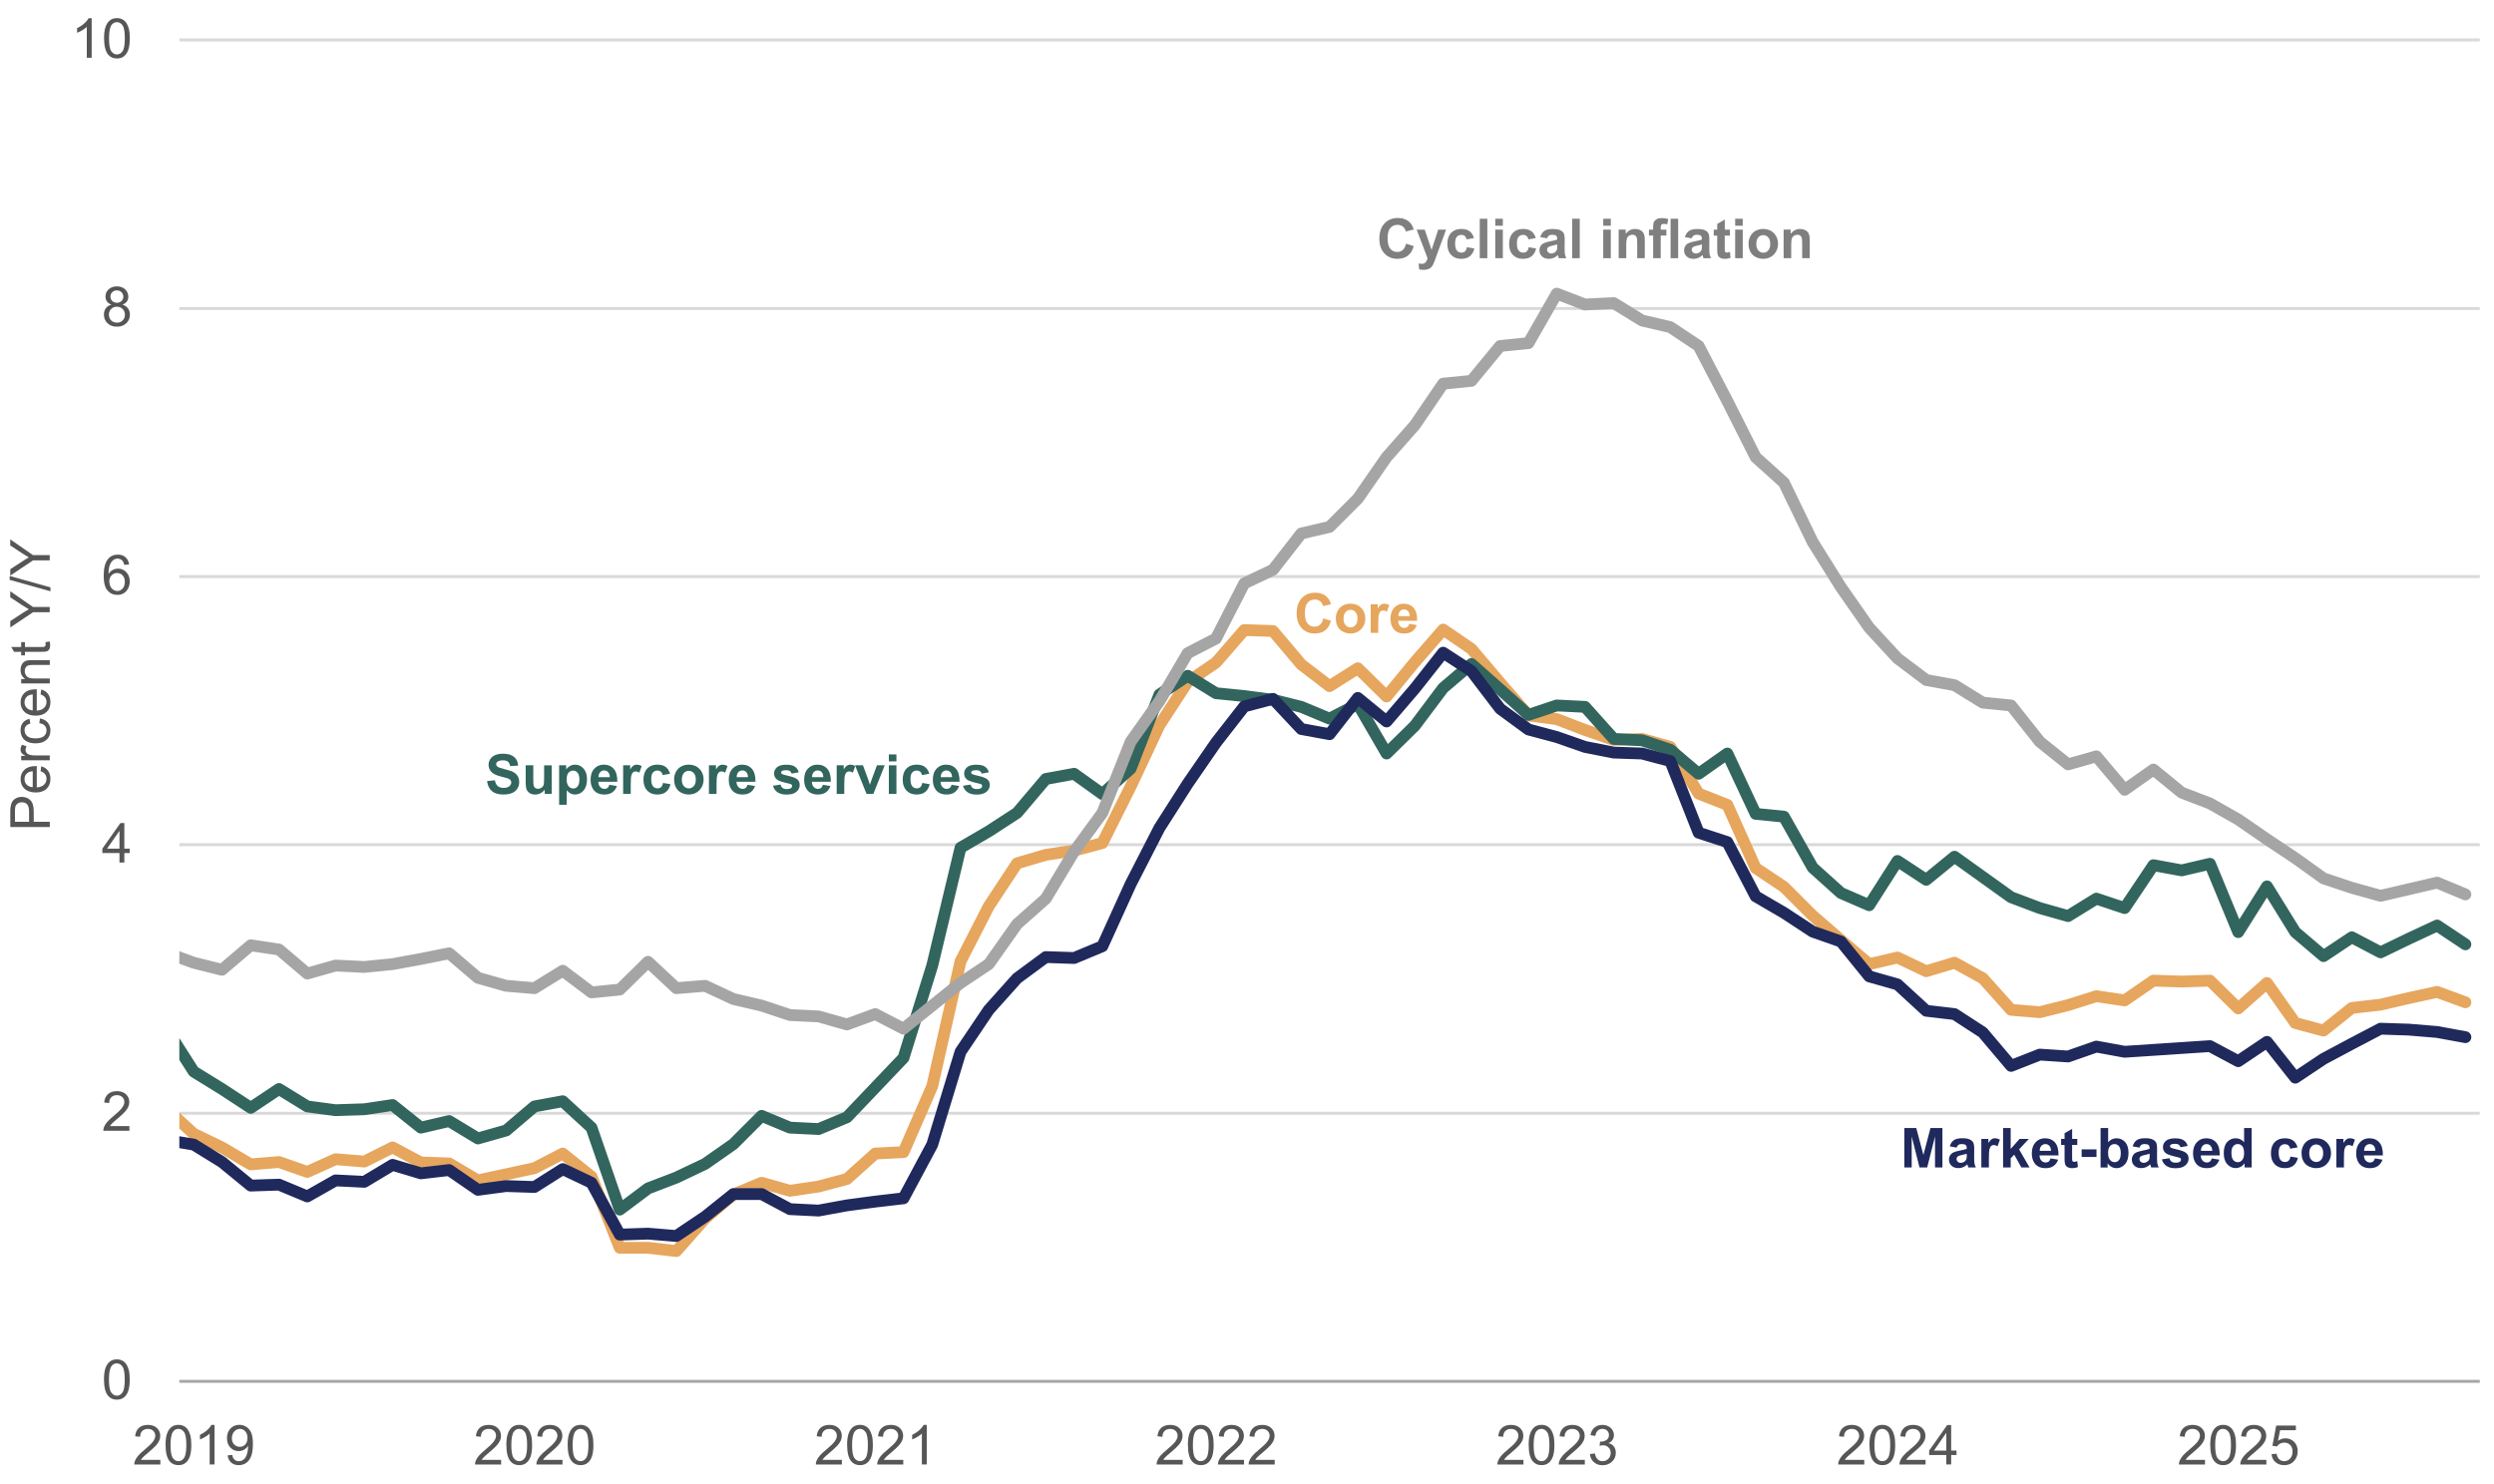 <?xml version="1.0" encoding="UTF-8"?><svg xmlns="http://www.w3.org/2000/svg" xmlns:xlink="http://www.w3.org/1999/xlink" viewBox="0 0 635 378"><defs><style>.ad{stroke:#dad9d9;}.ad,.ae,.af,.ag,.ah,.ai,.aj{fill:none;}.ad,.ae,.af,.ag,.ah,.aj{stroke-linejoin:round;}.ad,.ag{stroke-width:.75px;}.ak{fill:#7f7f7f;}.ae,.af,.ah,.aj{stroke-linecap:round;stroke-width:3px;}.ae,.ag{stroke:#a6a5a5;}.af{stroke:#1f295c;}.al{clip-path:url(#f);}.ah{stroke:#e6a65d;}.am{clip-path:url(#b);}.an{fill:#565656;}.ao{clip-path:url(#g);}.ap{fill:#32655d;}.ai{clip-rule:evenodd;}.aq{clip-path:url(#d);}.ar{clip-path:url(#e);}.as{fill:#e6a65d;}.at{fill:#1f295c;}.aj{stroke:#32655d;}.au{clip-path:url(#c);}</style><clipPath id="b"><polygon class="ai" points="-10.74 380.85 642.3 380.85 642.3 -2.79 -10.74 -2.79 -10.74 380.85 -10.74 380.85"/></clipPath><clipPath id="c"><polygon class="ai" points="-10.74 380.85 642.3 380.85 642.3 -2.79 -10.74 -2.79 -10.74 380.85 -10.74 380.85"/></clipPath><clipPath id="d"><polygon class="ai" points="45.66 352.53 632.1 352.53 632.1 10.17 45.66 10.17 45.66 352.53 45.66 352.53"/></clipPath><clipPath id="e"><polygon class="ai" points="45.66 352.53 632.1 352.53 632.1 10.17 45.66 10.17 45.66 352.53 45.66 352.53"/></clipPath><clipPath id="f"><polygon class="ai" points="45.66 352.53 632.1 352.53 632.1 10.17 45.66 10.17 45.66 352.53 45.66 352.53"/></clipPath><clipPath id="g"><polygon class="ai" points="45.66 352.53 632.1 352.53 632.1 10.17 45.66 10.17 45.66 352.53 45.66 352.53"/></clipPath><clipPath id="h"><polygon class="ai" points="-10.74 380.85 642.3 380.85 642.3 -2.79 -10.74 -2.79 -10.74 380.85 -10.74 380.85"/></clipPath><clipPath id="i"><polygon class="ai" points="-10.74 380.85 642.3 380.85 642.3 -2.79 -10.74 -2.79 -10.74 380.85 -10.74 380.85"/></clipPath><clipPath id="j"><polygon class="ai" points="-10.74 380.85 642.3 380.85 642.3 -2.79 -10.74 -2.79 -10.74 380.85 -10.74 380.85"/></clipPath><clipPath id="k"><polygon class="ai" points="-10.74 380.85 642.3 380.85 642.3 -2.79 -10.74 -2.79 -10.74 380.85 -10.74 380.85"/></clipPath><clipPath id="l"><polygon class="ai" points="-10.74 380.85 642.3 380.85 642.3 -2.79 -10.74 -2.79 -10.74 380.85 -10.74 380.85"/></clipPath><clipPath id="m"><polygon class="ai" points="-10.74 380.85 642.3 380.85 642.3 -2.79 -10.74 -2.79 -10.74 380.85 -10.74 380.85"/></clipPath><clipPath id="n"><polygon class="ai" points="-10.74 380.85 642.3 380.85 642.3 -2.79 -10.74 -2.79 -10.74 380.85 -10.74 380.85"/></clipPath><clipPath id="o"><polygon class="ai" points="-10.74 380.85 642.3 380.85 642.3 -2.79 -10.74 -2.79 -10.74 380.85 -10.74 380.85"/></clipPath><clipPath id="p"><polygon class="ai" points="-10.74 380.85 642.3 380.85 642.3 -2.79 -10.74 -2.79 -10.74 380.85 -10.74 380.85"/></clipPath><clipPath id="q"><polygon class="ai" points="-10.74 380.85 642.3 380.85 642.3 -2.79 -10.74 -2.79 -10.74 380.85 -10.74 380.85"/></clipPath><clipPath id="r"><polygon class="ai" points="-10.74 380.85 642.3 380.85 642.3 -2.79 -10.74 -2.79 -10.74 380.85 -10.74 380.85"/></clipPath><clipPath id="s"><polygon class="ai" points="-10.74 380.85 642.3 380.85 642.3 -2.79 -10.74 -2.79 -10.74 380.85 -10.74 380.85"/></clipPath><clipPath id="t"><polygon class="ai" points="-10.74 380.85 642.3 380.85 642.3 -2.79 -10.74 -2.79 -10.74 380.85 -10.74 380.85"/></clipPath><clipPath id="u"><polygon class="ai" points="-10.74 380.85 642.3 380.85 642.3 -2.79 -10.74 -2.79 -10.74 380.85 -10.74 380.85"/></clipPath><clipPath id="v"><polygon class="ai" points="114.06 305.85 642.42 305.85 642.42 283.77 114.06 283.77 114.06 305.85 114.06 305.85"/></clipPath><clipPath id="w"><polygon class="ai" points="114.06 305.85 642.42 305.85 642.42 283.77 114.06 283.77 114.06 305.85 114.06 305.85"/></clipPath><clipPath id="x"><polygon class="ai" points="114.06 305.85 642.42 305.85 642.42 283.77 114.06 283.77 114.06 305.85 114.06 305.85"/></clipPath><clipPath id="y"><polygon class="ai" points="-10.74 380.85 642.42 380.85 642.42 -2.79 -10.74 -2.79 -10.74 380.85 -10.74 380.85"/></clipPath><clipPath id="z"><polygon class="ai" points="-10.74 380.85 642.42 380.85 642.42 -2.79 -10.74 -2.79 -10.74 380.85 -10.74 380.85"/></clipPath><clipPath id="aa"><polygon class="ai" points="-10.74 380.85 642.42 380.85 642.42 -2.79 -10.74 -2.79 -10.74 380.85 -10.74 380.85"/></clipPath><clipPath id="ab"><polygon class="ai" points="-10.74 380.85 642.42 380.85 642.42 -2.79 -10.74 -2.79 -10.74 380.85 -10.74 380.85"/></clipPath></defs><g id="a"><g class="am"><path class="ad" d="M45.66,283.53h585.72M45.66,215.13h585.72M45.66,146.85h585.72M45.66,78.57h585.72M45.66,10.17h585.72"/></g><g class="au"><line class="ag" x1="45.66" y1="351.81" x2="631.38" y2="351.81"/></g><g class="aq"><polyline class="ah" points="-1599.24 299.31 -1592.04 292.95 -1584.72 286.83 -1577.52 293.55 -1570.32 293.07 -1563.12 292.35 -1555.8 290.55 -1548.6 287.79 -1541.4 288.63 -1534.2 289.71 -1526.88 286.95 -1519.68 287.91 -1512.48 283.35 -1505.28 282.27 -1497.96 285.75 -1490.76 282.51 -1483.56 285.51 -1476.36 280.35 -1469.04 279.27 -1461.84 282.03 -1454.64 310.23 -1447.44 290.79 -1440.12 289.83 -1432.92 292.47 -1425.72 303.39 -1418.4 302.91 -1411.2 302.31 -1404 298.23 -1396.8 295.11 -1389.48 297.39 -1382.28 299.31 -1375.08 294.15 -1367.88 268.59 -1360.56 290.19 -1353.36 293.79 -1346.16 291.39 -1338.96 291.03 -1331.64 292.83 -1324.44 291.39 -1317.24 297.15 -1310.04 296.07 -1302.72 299.67 -1295.52 297.99 -1288.32 300.99 -1281.12 301.83 -1273.8 298.35 -1266.6 297.03 -1259.4 295.83 -1252.2 289.35 -1244.88 288.51 -1237.68 288.27 -1230.48 283.11 -1223.28 283.35 -1215.96 279.75 -1208.76 284.31 -1201.56 286.95 -1194.36 285.27 -1187.04 284.07 -1179.84 281.31 -1172.64 281.19 -1165.44 277.59 -1158.12 277.47 -1150.92 274.71 -1143.72 279.87 -1136.52 277.47 -1129.2 280.59 -1122 279.51 -1114.8 278.07 -1107.6 276.87 -1100.28 274.47 -1093.08 273.03 -1085.88 273.87 -1078.68 278.67 -1071.36 278.79 -1064.16 277.71 -1056.96 271.11 -1049.76 269.55 -1042.44 263.19 -1035.24 264.87 -1028.04 260.55 -1020.84 262.83 -1013.52 266.55 -1006.32 273.75 -999.12 272.67 -991.92 266.43 -984.6 264.51 -977.4 270.63 -970.2 276.27 -963 280.95 -955.68 283.95 -948.48 282.03 -941.28 283.95 -933.96 279.99 -926.76 277.23 -919.56 272.07 -912.36 269.67 -905.04 276.87 -897.84 281.07 -890.64 277.71 -883.44 280.59 -876.12 278.43 -868.92 276.15 -861.72 275.19 -854.52 276.03 -847.2 282.03 -840 295.95 -832.8 304.35 -825.6 312.99 -818.28 320.91 -811.08 321.51 -803.88 325.71 -796.68 320.07 -789.36 323.67 -782.16 327.15 -774.96 330.39 -767.76 329.55 -760.44 327.03 -753.24 309.51 -746.04 304.95 -738.84 300.27 -731.52 294.03 -724.32 293.79 -717.12 291.15 -709.92 297.03 -702.6 295.95 -695.4 298.71 -688.2 301.59 -681 303.39 -673.68 307.47 -666.48 314.91 -659.28 313.47 -652.08 315.75 -644.76 313.47 -637.56 310.47 -630.36 310.35 -623.16 304.11 -615.84 299.79 -608.64 297.63 -601.44 292.59 -594.24 288.99 -586.92 288.63 -579.72 292.23 -572.52 289.35 -565.32 284.31 -558 281.43 -550.8 282.63 -543.6 281.91 -536.4 284.67 -529.08 289.47 -521.88 289.71 -514.68 291.27 -507.48 295.95 -500.16 294.03 -492.96 287.31 -485.76 290.91 -478.44 294.03 -471.24 297.39 -464.04 298.47 -456.84 301.23 -449.52 304.83 -442.32 304.23 -435.12 301.83 -427.92 300.99 -420.6 299.43 -413.4 299.55 -406.2 302.07 -399 300.03 -391.68 298.95 -384.48 302.19 -377.28 304.35 -370.08 302.31 -362.76 298.11 -355.56 296.31 -348.36 298.35 -341.16 296.79 -333.84 299.19 -326.64 298.71 -319.44 301.59 -312.24 304.23 -304.92 305.43 -297.72 310.47 -290.52 308.19 -283.32 308.07 -276 307.59 -268.8 309.15 -261.6 308.91 -254.4 311.55 -247.08 310.11 -239.88 309.75 -232.68 311.55 -225.48 310.95 -218.16 311.07 -210.96 303.75 -203.76 301.71 -196.56 302.07 -189.24 299.91 -182.04 298.23 -174.84 298.83 -167.64 297.15 -160.32 293.79 -153.12 294.27 -145.92 290.91 -138.72 293.07 -131.4 291.39 -124.2 288.15 -117 288.03 -109.8 294.51 -102.48 295.95 -95.28 299.07 -88.08 297.99 -80.88 300.51 -73.56 302.79 -66.36 303.27 -59.16 299.19 -51.96 299.07 -44.64 297.99 -37.44 296.07 -30.24 295.59 -23.04 286.59 -15.72 287.43 -8.52 284.19 -1.32 285.63 6 283.59 13.2 287.07 20.4 284.79 27.6 287.91 34.92 283.11 42.12 282.15 49.32 288.75 56.52 292.23 63.84 296.55 71.04 295.95 78.24 298.47 85.44 295.23 92.76 295.83 99.96 292.23 107.16 296.07 114.36 296.31 121.68 300.63 128.88 299.07 136.08 297.51 143.28 293.79 150.6 299.67 157.8 317.79 165 317.79 172.2 318.63 179.52 310.35 186.72 304.23 193.92 301.23 201.12 303.27 208.44 302.19 215.64 300.27 222.84 293.79 230.04 293.43 237.36 276.63 244.56 244.83 251.76 230.79 258.96 219.87 266.28 217.71 273.48 216.63 280.68 214.71 287.88 200.31 295.2 184.71 302.4 173.67 309.6 168.75 316.8 160.47 324.12 160.71 331.32 169.23 338.52 174.75 345.72 170.19 353.04 177.39 360.24 168.63 367.44 160.35 374.64 165.27 381.96 173.91 389.16 182.19 396.36 183.15 403.56 185.91 410.88 188.43 418.08 188.19 425.28 190.23 432.48 202.11 439.8 204.99 447 221.07 454.2 225.87 461.52 233.19 468.72 239.43 475.92 245.55 483.12 243.87 490.44 247.35 497.64 245.19 504.84 249.15 512.04 257.19 519.36 257.79 526.56 255.99 533.76 253.71 540.96 254.79 548.28 249.75 555.48 249.99 562.68 249.75 569.88 256.83 577.2 250.35 584.4 260.55 591.6 262.47 598.8 256.71 606.12 255.87 613.32 254.19 620.52 252.63 627.72 255.27"/></g><g class="ar"><polyline class="aj" points="-1599.24 266.79 -1592.04 260.31 -1584.72 261.63 -1577.52 268.11 -1570.32 269.43 -1563.12 265.71 -1555.8 263.67 -1548.6 258.51 -1541.4 261.27 -1534.2 261.63 -1526.88 262.95 -1519.68 265.71 -1512.48 258.27 -1505.28 258.27 -1497.96 255.87 -1490.76 249.99 -1483.56 252.03 -1476.36 250.71 -1469.04 252.39 -1461.84 254.43 -1454.64 298.47 -1447.44 268.83 -1440.12 266.07 -1432.92 268.47 -1425.72 284.55 -1418.4 283.11 -1411.2 281.79 -1404 279.75 -1396.8 275.31 -1389.48 274.59 -1382.28 271.23 -1375.08 268.83 -1367.88 222.39 -1360.56 254.79 -1353.36 255.87 -1346.16 249.63 -1338.96 244.59 -1331.64 242.79 -1324.44 236.67 -1317.24 238.11 -1310.04 231.87 -1302.72 234.27 -1295.52 236.07 -1288.32 235.35 -1281.12 236.07 -1273.8 231.27 -1266.6 228.51 -1259.4 228.51 -1252.2 224.07 -1244.88 230.19 -1237.68 237.39 -1230.48 233.67 -1223.28 242.55 -1215.96 241.11 -1208.76 242.79 -1201.56 247.23 -1194.36 247.59 -1187.04 253.47 -1179.84 251.67 -1172.64 252.03 -1165.44 245.91 -1158.12 243.15 -1150.92 235.71 -1143.72 240.15 -1136.52 240.15 -1129.2 240.75 -1122 240.75 -1114.8 240.75 -1107.6 238.71 -1100.28 230.55 -1093.08 229.83 -1085.88 233.31 -1078.68 241.11 -1071.36 238.35 -1064.16 241.83 -1056.96 234.63 -1049.76 230.55 -1042.44 224.79 -1035.24 229.47 -1028.04 227.79 -1020.84 231.27 -1013.52 237.39 -1006.32 244.23 -999.12 243.15 -991.92 234.27 -984.6 233.91 -977.4 238.71 -970.2 242.55 -963 246.63 -955.68 249.39 -948.48 245.55 -941.28 241.83 -933.96 236.07 -926.76 234.27 -919.56 230.91 -912.36 227.79 -905.04 240.51 -897.84 244.23 -890.64 241.47 -883.44 248.67 -876.12 243.15 -868.92 242.19 -861.72 243.87 -854.52 251.43 -847.2 259.59 -840 278.67 -832.8 291.63 -825.6 300.87 -818.28 314.19 -811.08 322.83 -803.88 336.15 -796.68 335.07 -789.36 343.59 -782.16 348.03 -774.96 348.03 -767.76 343.23 -760.44 340.23 -753.24 310.11 -746.04 298.23 -738.84 291.39 -731.52 275.31 -724.32 267.39 -717.12 252.75 -709.92 249.03 -702.6 243.87 -695.4 246.27 -688.2 251.43 -681 256.11 -673.68 260.55 -666.48 270.87 -659.28 272.91 -652.08 276.99 -644.76 279.03 -637.56 278.67 -630.36 280.11 -623.16 279.03 -615.84 277.35 -608.64 278.67 -601.44 275.67 -594.24 272.91 -586.92 271.23 -579.72 282.75 -572.52 279.75 -565.32 273.27 -558 268.11 -550.8 267.75 -543.6 269.79 -536.4 271.59 -529.08 276.03 -521.88 272.19 -514.68 272.91 -507.48 276.63 -500.16 276.63 -492.96 264.39 -485.76 268.11 -478.44 270.87 -471.24 276.03 -464.04 276.63 -456.84 276.27 -449.52 281.43 -442.32 280.11 -435.12 278.67 -427.92 276.63 -420.6 276.03 -413.4 274.59 -406.2 276.63 -399 273.87 -391.68 272.91 -384.48 276.27 -377.28 280.47 -370.08 280.47 -362.76 274.23 -355.56 272.55 -348.36 277.35 -341.16 276.03 -333.84 278.07 -326.64 279.39 -319.44 285.51 -312.24 286.59 -304.92 287.91 -297.72 294.03 -290.52 294.75 -283.32 297.15 -276 298.23 -268.8 301.23 -261.6 298.83 -254.4 301.59 -247.08 299.91 -239.88 300.27 -232.68 300.63 -225.48 301.95 -218.16 303.99 -210.96 293.43 -203.76 288.63 -196.56 286.95 -189.24 285.51 -182.04 281.07 -174.84 280.71 -167.64 278.07 -160.32 276.63 -153.12 278.07 -145.92 274.23 -138.72 273.87 -131.4 270.87 -124.2 270.51 -117 269.43 -109.8 280.47 -102.48 277.35 -95.28 281.43 -88.08 282.15 -80.88 288.27 -73.56 288.63 -66.36 283.47 -59.16 280.71 -51.96 281.43 -44.64 280.47 -37.44 279.03 -30.24 276.27 -23.04 263.67 -15.72 270.51 -8.52 268.47 -1.32 267.15 6 262.71 13.2 264.99 20.4 263.31 27.6 267.39 34.92 264.75 42.12 261.63 49.32 272.91 56.52 277.35 63.84 282.15 71.04 277.35 78.24 281.79 85.44 282.75 92.76 282.51 99.96 281.43 107.16 287.19 114.36 285.51 121.68 289.95 128.88 287.91 136.08 281.79 143.28 280.47 150.6 287.19 157.8 308.07 165 302.67 172.2 299.91 179.52 296.43 186.72 291.39 193.92 284.19 201.12 287.19 208.44 287.55 215.64 284.55 222.84 276.99 230.04 269.43 237.36 245.91 244.56 215.91 251.76 211.71 258.96 207.03 266.28 198.39 273.48 197.07 280.68 202.23 287.88 195.75 295.2 176.91 302.4 172.11 309.6 176.55 316.8 177.27 324.12 178.23 331.32 180.03 338.52 183.03 345.72 179.31 353.04 191.91 360.24 184.83 367.44 175.23 374.64 169.11 381.96 175.59 389.16 182.07 396.36 179.67 403.56 180.03 410.88 188.19 418.08 188.55 425.28 190.95 432.48 197.07 439.8 191.91 447 207.27 454.2 207.99 461.52 220.95 468.72 227.43 475.92 230.55 483.12 219.27 490.44 224.07 497.64 218.19 504.84 223.35 512.04 228.51 519.36 231.27 526.56 233.31 533.76 228.87 540.96 231.27 548.28 220.35 555.48 221.67 562.68 219.99 569.88 237.39 577.2 225.75 584.4 237.39 591.6 243.51 598.8 238.71 606.12 242.55 613.32 239.07 620.52 235.71 627.72 240.51"/></g><g class="al"><polyline class="ae" points="-1599.24 246.63 -1592.04 243.15 -1584.72 238.11 -1577.52 239.43 -1570.32 236.31 -1563.12 231.27 -1555.8 233.67 -1548.6 231.27 -1541.4 229.83 -1534.2 227.79 -1526.88 223.35 -1519.68 222.99 -1512.48 220.95 -1505.28 222.39 -1497.96 223.71 -1490.76 220.59 -1483.56 217.95 -1476.36 219.99 -1469.04 216.15 -1461.84 215.91 -1454.64 218.55 -1447.44 219.99 -1440.12 222.03 -1432.92 225.39 -1425.72 230.19 -1418.4 227.79 -1411.2 228.87 -1404 230.91 -1396.8 238.71 -1389.48 242.55 -1382.28 246.63 -1375.08 251.67 -1367.88 254.07 -1360.56 257.19 -1353.36 261.63 -1346.16 263.67 -1338.96 265.71 -1331.64 270.51 -1324.44 276.03 -1317.24 287.19 -1310.04 289.59 -1302.72 294.39 -1295.52 293.79 -1288.32 294.75 -1281.12 292.71 -1273.8 292.71 -1266.6 291.03 -1259.4 288.63 -1252.2 291.03 -1244.88 289.95 -1237.68 287.19 -1230.48 274.59 -1223.28 270.87 -1215.96 267.39 -1208.76 269.19 -1201.56 268.47 -1194.36 270.87 -1187.04 269.79 -1179.84 269.19 -1172.64 267.39 -1165.44 258.51 -1158.12 259.23 -1150.92 255.15 -1143.72 261.27 -1136.52 260.55 -1129.2 261.27 -1122 257.19 -1114.8 255.51 -1107.6 252.75 -1100.28 249.63 -1093.08 251.43 -1085.88 252.39 -1078.68 256.47 -1071.36 251.43 -1064.16 252.75 -1056.96 246.27 -1049.76 241.83 -1042.44 233.67 -1035.24 230.91 -1028.04 228.87 -1020.84 230.91 -1013.52 229.83 -1006.32 229.47 -999.12 227.43 -991.92 223.71 -984.6 225.39 -977.4 226.11 -970.2 230.55 -963 237.75 -955.68 243.51 -948.48 245.55 -941.28 245.19 -933.96 242.19 -926.76 247.59 -919.56 244.23 -912.36 244.95 -905.04 247.95 -897.84 249.99 -890.64 247.23 -883.44 247.59 -876.12 240.75 -868.92 238.11 -861.72 237.03 -854.52 238.71 -847.2 238.11 -840 239.43 -832.8 242.79 -825.6 248.67 -818.28 255.87 -811.08 257.91 -803.88 266.79 -796.68 268.47 -789.36 278.07 -782.16 284.55 -774.96 292.35 -767.76 298.47 -760.44 307.11 -753.24 312.51 -746.04 319.35 -738.84 322.83 -731.52 324.87 -724.32 330.63 -717.12 334.35 -709.92 337.83 -702.6 336.75 -695.4 339.51 -688.2 337.11 -681 337.47 -673.68 336.75 -666.48 330.63 -659.28 325.83 -652.08 319.35 -644.76 313.95 -637.56 310.11 -630.36 305.07 -623.16 301.59 -615.84 295.11 -608.64 294.03 -601.44 291.39 -594.24 286.23 -586.92 284.19 -579.72 283.83 -572.52 282.51 -565.32 286.23 -558 280.71 -550.8 281.07 -543.6 279.75 -536.4 278.31 -529.08 284.55 -521.88 280.11 -514.68 283.83 -507.48 284.91 -500.16 283.47 -492.96 279.39 -485.76 279.39 -478.44 280.11 -471.24 287.19 -464.04 286.95 -456.84 287.91 -449.52 284.91 -442.32 282.15 -435.12 283.11 -427.92 281.43 -420.6 281.79 -413.4 284.55 -406.2 289.95 -399 287.91 -391.68 282.51 -384.48 281.79 -377.28 279.03 -370.08 276.99 -362.76 278.07 -355.56 279.03 -348.36 279.39 -341.16 276.63 -333.84 277.71 -326.64 274.95 -319.44 263.67 -312.24 265.35 -304.92 268.83 -297.72 267.39 -290.52 264.99 -283.32 264.03 -276 264.99 -268.8 258.87 -261.6 256.47 -254.4 259.95 -247.08 256.83 -239.88 254.43 -232.68 260.91 -225.48 263.67 -218.16 261.63 -210.96 259.59 -203.76 259.23 -196.56 260.31 -189.24 256.47 -182.04 259.95 -174.84 260.31 -167.64 256.47 -160.32 255.87 -153.12 256.83 -145.92 255.87 -138.72 252.03 -131.4 249.39 -124.2 248.67 -117 246.99 -109.8 252.39 -102.48 253.83 -95.28 257.91 -88.08 261.99 -80.88 262.35 -73.56 262.71 -66.36 260.91 -59.16 267.75 -51.96 267.75 -44.64 268.11 -37.44 266.43 -30.24 270.87 -23.04 266.07 -15.72 266.79 -8.52 260.55 -1.32 254.79 6 255.15 13.2 255.87 20.4 258.27 27.6 253.11 34.92 246.63 42.12 242.55 49.32 245.19 56.52 246.99 63.84 240.75 71.04 241.83 78.24 247.95 85.44 245.91 92.76 246.27 99.96 245.55 107.16 244.23 114.36 242.79 121.68 249.03 128.88 251.07 136.08 251.67 143.28 247.23 150.6 252.75 157.8 252.03 165 244.95 172.2 251.67 179.52 251.07 186.72 254.43 193.92 256.11 201.12 258.51 208.44 258.87 215.64 260.91 222.84 258.27 230.04 261.99 237.36 256.11 244.56 250.35 251.76 245.55 258.96 235.35 266.28 228.87 273.48 216.87 280.68 207.03 287.88 188.91 295.2 178.59 302.4 166.35 309.6 162.63 316.8 148.59 324.12 145.11 331.32 135.87 338.52 134.19 345.72 126.99 353.04 116.43 360.24 108.27 367.44 97.71 374.64 96.99 381.96 88.11 389.16 87.39 396.36 74.79 403.56 77.55 410.88 77.19 418.08 81.63 425.28 83.31 432.48 88.11 439.8 102.15 447 116.43 454.2 122.91 461.52 138.03 468.72 149.55 475.92 159.87 483.12 167.67 490.44 173.19 497.64 174.51 504.84 178.95 512.04 179.67 519.36 188.91 526.56 194.67 533.76 192.63 540.96 201.15 548.28 195.99 555.48 201.87 562.68 204.63 569.88 208.71 577.2 213.75 584.4 218.55 591.6 223.71 598.8 226.11 606.12 228.15 613.32 226.47 620.52 224.79 627.72 227.79"/></g><g class="ao"><polyline class="af" points="-1599.24 307.23 -1592.04 301.59 -1584.72 297.27 -1577.52 305.07 -1570.32 305.31 -1563.12 306.87 -1555.8 300.87 -1548.6 295.23 -1541.4 295.95 -1534.2 294.87 -1526.88 292.83 -1519.68 295.83 -1512.48 294.51 -1505.28 293.91 -1497.96 295.71 -1490.76 290.55 -1483.56 293.43 -1476.36 285.51 -1469.04 287.67 -1461.84 290.79 -1454.64 294.75 -1447.44 296.31 -1440.12 292.95 -1432.92 292.83 -1425.72 302.31 -1418.4 302.91 -1411.2 305.07 -1404 302.31 -1396.8 299.19 -1389.48 302.67 -1382.28 304.71 -1375.08 299.55 -1367.88 297.03 -1360.56 298.83 -1353.36 303.75 -1346.16 301.35 -1338.96 299.43 -1331.64 301.47 -1324.44 300.39 -1317.24 306.39 -1310.04 304.11 -1302.72 306.27 -1295.52 303.87 -1288.32 307.35 -1281.12 311.43 -1273.8 308.07 -1266.6 309.15 -1259.4 309.39 -1252.2 302.91 -1244.88 299.31 -1237.68 295.71 -1230.48 291.39 -1223.28 292.23 -1215.96 288.51 -1208.76 292.59 -1201.56 294.39 -1194.36 290.43 -1187.04 289.35 -1179.84 285.63 -1172.64 285.63 -1165.44 284.55 -1158.12 284.67 -1150.92 284.19 -1143.72 287.67 -1136.52 284.91 -1129.2 287.91 -1122 288.63 -1114.8 287.55 -1107.6 285.15 -1100.28 283.59 -1093.08 280.95 -1085.88 281.31 -1078.68 284.19 -1071.36 285.75 -1064.16 283.59 -1056.96 279.39 -1049.76 277.47 -1042.44 272.19 -1035.24 271.47 -1028.04 266.55 -1020.84 269.31 -1013.52 272.19 -1006.32 279.87 -999.12 279.03 -991.92 272.31 -984.6 269.79 -977.4 276.75 -970.2 280.35 -963 284.67 -955.68 287.55 -948.48 288.15 -941.28 291.99 -933.96 288.75 -926.76 282.51 -919.56 277.35 -912.36 273.15 -905.04 278.07 -897.84 281.07 -890.64 276.75 -883.44 276.27 -876.12 274.35 -868.92 271.71 -861.72 267.87 -854.52 264.99 -847.2 266.31 -840 272.79 -832.8 277.11 -825.6 284.55 -818.28 285.39 -811.08 283.23 -803.88 282.27 -796.68 278.91 -789.36 282.27 -782.16 286.35 -774.96 292.71 -767.76 293.91 -760.44 296.19 -753.24 292.83 -746.04 293.43 -738.84 292.11 -731.52 298.35 -724.32 303.39 -717.12 308.43 -709.92 314.79 -702.6 314.31 -695.4 315.51 -688.2 315.63 -681 318.03 -673.68 321.15 -666.48 327.75 -659.28 325.47 -652.08 326.91 -644.76 323.19 -637.56 318.15 -630.36 316.23 -623.16 310.71 -615.84 306.75 -608.64 303.75 -601.44 299.67 -594.24 295.23 -586.92 293.67 -579.72 290.55 -572.52 288.51 -565.32 281.43 -558 280.35 -550.8 282.03 -543.6 282.27 -536.4 284.55 -529.08 287.19 -521.88 288.27 -514.68 290.55 -507.48 295.83 -500.16 294.87 -492.96 295.35 -485.76 299.31 -478.44 303.99 -471.24 303.99 -464.04 305.31 -456.84 308.07 -449.52 315.51 -442.32 316.71 -435.12 314.31 -427.92 312.75 -420.6 313.11 -413.4 313.47 -406.2 314.67 -399 312.87 -391.68 311.91 -384.48 317.31 -377.28 319.59 -370.08 316.71 -362.76 309.39 -355.56 308.67 -348.36 311.91 -341.16 311.07 -333.84 311.43 -326.64 311.31 -319.44 313.59 -312.24 315.27 -304.92 316.83 -297.72 319.83 -290.52 317.31 -283.32 317.07 -276 314.91 -268.8 316.83 -261.6 318.03 -254.4 318.75 -247.08 318.99 -239.88 316.35 -232.68 316.11 -225.48 315.39 -218.16 316.35 -210.96 311.07 -203.76 308.67 -196.56 310.11 -189.24 310.83 -182.04 307.95 -174.84 306.51 -167.64 305.91 -160.32 303.27 -153.12 306.51 -145.92 304.11 -138.72 305.55 -131.4 302.43 -124.2 298.35 -117 299.91 -109.8 306.87 -102.48 308.55 -95.28 312.99 -88.08 312.15 -80.88 316.59 -73.56 317.19 -66.36 316.71 -59.16 310.35 -51.96 311.43 -44.64 312.87 -37.44 312.87 -30.24 310.95 -23.04 299.07 -15.72 296.31 -8.52 290.79 -1.32 293.91 6 290.07 13.2 294.27 20.4 293.55 27.6 298.47 34.92 291.63 42.12 290.31 49.32 291.51 56.52 295.95 63.84 301.95 71.04 301.71 78.24 304.71 85.44 300.63 92.76 300.99 99.96 296.67 107.16 298.83 114.36 297.99 121.68 303.03 128.88 302.07 136.08 302.31 143.28 297.75 150.6 301.23 157.8 314.43 165 314.19 172.2 314.79 179.52 309.87 186.72 304.11 193.92 304.11 201.12 307.95 208.44 308.31 215.64 306.99 222.84 306.03 230.04 305.19 237.36 291.51 244.56 267.87 251.76 257.19 258.96 249.15 266.28 243.75 273.48 243.99 280.68 240.99 287.88 225.15 295.2 210.87 302.4 199.59 309.6 189.15 316.8 179.91 324.12 177.99 331.32 185.67 338.52 186.99 345.72 177.75 353.04 183.75 360.24 175.35 367.44 166.23 374.64 170.91 381.96 180.51 389.16 185.79 396.36 187.71 403.56 190.23 410.88 191.67 418.08 191.91 425.28 193.83 432.48 212.07 439.8 214.47 447 228.27 454.2 232.47 461.52 237.27 468.72 239.79 475.92 248.67 483.12 250.71 490.44 257.43 497.64 258.27 504.84 262.95 512.04 271.47 519.36 268.59 526.56 269.07 533.76 266.55 540.96 267.87 548.28 267.39 555.48 266.91 562.68 266.43 569.88 270.27 577.2 265.35 584.4 274.47 591.6 269.67 598.8 265.83 606.12 261.99 613.32 262.23 620.52 262.83 627.72 264.15"/></g></g><g id="ac"><path class="an" d="M26.47,351.35c0-1.19.12-2.15.37-2.87.24-.72.61-1.28,1.09-1.68.48-.39,1.09-.59,1.82-.59.54,0,1.01.11,1.42.33s.74.53,1.01.94c.26.41.47.91.62,1.49.15.59.23,1.38.23,2.38,0,1.18-.12,2.13-.36,2.85-.24.72-.6,1.29-1.09,1.68-.48.4-1.09.59-1.83.59-.97,0-1.73-.35-2.28-1.04-.66-.84-.99-2.2-.99-4.08ZM27.74,351.35c0,1.65.19,2.75.58,3.29.39.55.86.82,1.43.82s1.04-.27,1.43-.82c.39-.55.58-1.65.58-3.29s-.19-2.75-.58-3.3-.87-.82-1.44-.82-1.02.24-1.36.72c-.43.61-.64,1.74-.64,3.39Z"/><path class="an" d="M32.95,286.8v1.19h-6.64c0-.3.04-.58.14-.86.17-.45.44-.9.81-1.34.37-.44.91-.95,1.61-1.52,1.09-.9,1.83-1.61,2.21-2.13.38-.52.58-1.02.58-1.48,0-.49-.17-.9-.52-1.24-.35-.34-.81-.5-1.37-.5-.59,0-1.07.18-1.43.53s-.54.85-.54,1.48l-1.27-.13c.09-.95.41-1.67.98-2.16.57-.5,1.33-.74,2.28-.74s1.73.27,2.29.8c.56.53.84,1.2.84,1.99,0,.4-.08.8-.25,1.19s-.44.8-.82,1.23c-.38.43-1.02,1.02-1.9,1.77-.74.62-1.22,1.04-1.43,1.26-.21.22-.38.44-.52.67h4.93Z"/><path class="an" d="M30.42,219.67v-2.41h-4.36v-1.13l4.59-6.51h1.01v6.51h1.36v1.13h-1.36v2.41h-1.23ZM30.42,216.13v-4.53l-3.15,4.53h3.15Z"/><path class="an" d="M32.87,143.76l-1.23.1c-.11-.48-.27-.84-.47-1.06-.33-.35-.75-.53-1.23-.53-.39,0-.74.11-1.04.33-.39.28-.69.7-.92,1.24-.22.54-.34,1.32-.35,2.32.3-.45.66-.79,1.09-1.01.43-.22.88-.33,1.35-.33.82,0,1.52.3,2.1.91.58.61.87,1.39.87,2.35,0,.63-.14,1.22-.41,1.76s-.65.96-1.12,1.24c-.48.29-1.01.43-1.62.43-1.03,0-1.87-.38-2.52-1.13-.65-.76-.97-2-.97-3.74,0-1.94.36-3.35,1.08-4.24.63-.77,1.47-1.15,2.53-1.15.79,0,1.44.22,1.94.67.51.44.81,1.06.91,1.84ZM27.83,148.1c0,.42.09.83.27,1.22.18.39.43.68.76.89.32.2.67.31,1.02.31.52,0,.97-.21,1.34-.63.38-.42.56-.99.56-1.71s-.19-1.24-.56-1.64-.84-.6-1.4-.6-1.03.2-1.42.6c-.39.4-.58.92-.58,1.57Z"/><path class="an" d="M28.37,77.58c-.51-.19-.89-.45-1.14-.8-.25-.35-.37-.76-.37-1.25,0-.73.26-1.35.79-1.84.53-.5,1.23-.75,2.1-.75s1.58.25,2.12.76c.53.51.8,1.13.8,1.86,0,.47-.12.87-.37,1.22-.24.34-.62.61-1.11.8.62.2,1.09.53,1.41.97s.48.98.48,1.6c0,.86-.3,1.58-.91,2.17-.61.58-1.41.88-2.4.88s-1.79-.29-2.4-.88c-.61-.59-.91-1.32-.91-2.2,0-.65.17-1.2.5-1.64.33-.44.8-.74,1.42-.9ZM27.72,80.13c0,.35.08.69.25,1.02s.42.58.74.76c.33.18.68.27,1.06.27.59,0,1.08-.19,1.46-.57s.58-.86.58-1.45-.2-1.09-.59-1.47c-.4-.39-.89-.58-1.48-.58s-1.06.19-1.44.58c-.38.38-.57.86-.57,1.44ZM28.12,75.49c0,.48.15.86.46,1.17s.7.45,1.19.45.86-.15,1.17-.45c.3-.3.46-.67.46-1.1s-.16-.83-.47-1.14-.7-.46-1.17-.46-.86.15-1.17.45c-.31.3-.47.66-.47,1.08Z"/><path class="an" d="M23.33,14.72h-1.23v-7.86c-.3.28-.69.57-1.17.85-.48.28-.92.5-1.3.64v-1.19c.69-.32,1.29-.72,1.81-1.18.52-.46.88-.91,1.1-1.34h.8v10.09Z"/><path class="an" d="M26.49,9.76c0-1.19.12-2.14.37-2.87.24-.72.61-1.28,1.09-1.68.48-.39,1.09-.59,1.82-.59.54,0,1.01.11,1.42.33.41.22.74.53,1.01.94.26.41.47.91.62,1.49.15.59.23,1.38.23,2.38,0,1.18-.12,2.13-.36,2.86-.24.72-.6,1.28-1.09,1.68-.48.4-1.09.59-1.83.59-.97,0-1.73-.35-2.28-1.04-.66-.84-.99-2.2-.99-4.09ZM27.76,9.76c0,1.65.19,2.75.58,3.29.39.55.86.82,1.43.82s1.04-.27,1.43-.82.58-1.65.58-3.29-.19-2.75-.58-3.3-.87-.82-1.44-.82-1.02.24-1.36.72c-.43.61-.64,1.74-.64,3.39Z"/><path class="an" d="M12.67,210.63H2.62v-3.79c0-.67.03-1.18.1-1.53.08-.49.24-.91.47-1.24.23-.33.55-.6.97-.81.42-.2.87-.31,1.37-.31.85,0,1.58.27,2.17.82s.89,1.53.89,2.95v2.58h4.09v1.33ZM7.4,209.3v-2.6c0-.86-.16-1.47-.48-1.83-.32-.36-.77-.54-1.35-.54-.42,0-.78.11-1.08.32s-.5.49-.59.84c-.06.22-.09.64-.09,1.24v2.57h3.59Z"/><path class="an" d="M10.33,196.44l.16-1.28c.75.2,1.32.57,1.73,1.12.41.54.62,1.24.62,2.08,0,1.07-.33,1.91-.98,2.53s-1.58.94-2.76.94-2.18-.32-2.85-.95c-.68-.63-1.01-1.45-1.01-2.45s.33-1.77.99-2.39c.66-.62,1.6-.93,2.8-.93.07,0,.18,0,.33,0v5.43c.8-.05,1.41-.27,1.84-.68.43-.41.64-.91.64-1.52,0-.45-.12-.84-.36-1.16s-.62-.57-1.14-.76ZM8.33,200.49v-4.07c-.61.05-1.07.21-1.38.47-.48.39-.71.9-.71,1.53,0,.57.19,1.04.57,1.43.38.39.89.6,1.52.64Z"/><path class="an" d="M12.67,193.63h-7.28v-1.11h1.1c-.52-.28-.86-.54-1.02-.79-.16-.24-.25-.5-.25-.79,0-.42.13-.84.4-1.27l1.15.42c-.18.3-.27.6-.27.91,0,.27.08.51.24.73.16.21.39.37.68.46.44.14.92.21,1.44.21h3.81v1.23Z"/><path class="an" d="M10.01,184.19l.16-1.21c.84.13,1.49.47,1.96,1.02.47.55.71,1.22.71,2.01,0,1-.33,1.8-.98,2.4s-1.58.91-2.8.91c-.79,0-1.47-.13-2.06-.39-.59-.26-1.03-.66-1.33-1.19-.29-.53-.44-1.11-.44-1.74,0-.79.2-1.44.6-1.94.4-.5.97-.82,1.7-.97l.19,1.2c-.49.11-.86.32-1.1.61-.25.29-.37.64-.37,1.05,0,.62.22,1.13.67,1.52.45.39,1.15.58,2.12.58s1.69-.19,2.13-.56c.44-.37.67-.86.67-1.47,0-.48-.15-.89-.45-1.21-.3-.32-.75-.53-1.37-.62Z"/><path class="an" d="M10.33,176.88l.16-1.28c.75.2,1.32.57,1.73,1.12.41.54.62,1.24.62,2.08,0,1.06-.33,1.91-.98,2.53-.66.62-1.58.94-2.76.94s-2.18-.32-2.85-.95c-.68-.63-1.01-1.45-1.01-2.45s.33-1.77.99-2.39c.66-.62,1.6-.93,2.8-.93.07,0,.18,0,.33,0v5.43c.8-.05,1.41-.27,1.84-.68.43-.41.64-.91.64-1.52,0-.45-.12-.84-.36-1.16s-.62-.57-1.14-.76ZM8.33,180.93v-4.07c-.61.06-1.07.21-1.38.47-.48.39-.71.9-.71,1.53,0,.57.19,1.04.57,1.43.38.39.89.6,1.52.64Z"/><path class="an" d="M12.67,174.05h-7.28v-1.11h1.04c-.8-.53-1.2-1.31-1.2-2.32,0-.44.08-.84.24-1.21.16-.37.36-.64.62-.83.26-.18.56-.31.91-.38.23-.05.63-.07,1.2-.07h4.48v1.23h-4.43c-.5,0-.88.05-1.13.14-.25.1-.45.27-.6.51s-.22.53-.22.86c0,.53.17.98.5,1.36.33.38.97.57,1.9.57h3.98v1.23Z"/><path class="an" d="M11.57,163.55l1.09-.18c.07.35.11.66.11.93,0,.45-.07.8-.21,1.04-.14.25-.33.42-.56.52-.23.1-.72.15-1.46.15h-4.19v.91h-.96v-.91h-1.8l-.74-1.23h2.54v-1.24h.96v1.24h4.26c.35,0,.58-.02.68-.06s.18-.11.24-.21c.06-.1.09-.24.09-.42,0-.14-.02-.32-.05-.54Z"/><path class="an" d="M12.67,155.93h-4.26l-5.79,3.87v-1.62l3.03-1.98c.57-.37,1.13-.71,1.7-1.02-.53-.3-1.12-.67-1.78-1.1l-2.96-1.95v-1.55l5.79,4.01h4.26v1.33Z"/><path class="an" d="M12.85,150.59l-10.39-2.91v-.99l10.39,2.91v.99Z"/><path class="an" d="M12.67,142.72h-4.26l-5.79,3.87v-1.62l3.03-1.98c.57-.37,1.13-.71,1.7-1.02-.53-.3-1.12-.67-1.78-1.1l-2.96-1.95v-1.55l5.79,4.01h4.26v1.33Z"/><path class="at" d="M484.86,297.34v-10.05h3.04l1.82,6.86,1.8-6.86h3.04v10.05h-1.88v-7.91l-2,7.91h-1.95l-1.99-7.91v7.91h-1.88Z"/><path class="at" d="M498.19,292.28l-1.75-.32c.2-.7.54-1.22,1.01-1.56.48-.34,1.19-.51,2.14-.51.86,0,1.5.1,1.92.31.42.2.72.46.89.77.17.31.26.89.26,1.72l-.02,2.25c0,.64.03,1.11.09,1.42.06.3.18.63.35.98h-1.91c-.05-.13-.11-.32-.19-.57-.03-.11-.05-.19-.07-.23-.33.32-.68.56-1.06.72s-.77.24-1.2.24c-.75,0-1.34-.2-1.77-.61-.43-.41-.65-.92-.65-1.54,0-.41.1-.78.29-1.1.2-.32.47-.57.83-.74.35-.17.87-.32,1.53-.45.9-.17,1.52-.33,1.87-.47v-.19c0-.37-.09-.63-.27-.79-.18-.16-.53-.24-1.04-.24-.34,0-.61.07-.8.2-.19.13-.35.37-.47.71ZM500.76,293.85c-.25.08-.64.18-1.17.29-.53.11-.88.23-1.05.34-.25.18-.38.4-.38.68s.1.5.3.7c.2.2.46.29.77.29.35,0,.68-.11.99-.34.23-.17.39-.39.46-.64.05-.17.08-.48.08-.94v-.38Z"/><path class="at" d="M506.4,297.34h-1.93v-7.28h1.79v1.04c.31-.49.58-.81.83-.97.24-.16.52-.23.83-.23.44,0,.86.12,1.27.36l-.6,1.68c-.33-.21-.63-.32-.91-.32s-.5.07-.69.22c-.19.15-.33.42-.44.81-.11.39-.16,1.2-.16,2.44v2.25Z"/><path class="at" d="M510.01,297.34v-10.05h1.93v5.33l2.26-2.56h2.37l-2.49,2.66,2.67,4.62h-2.08l-1.83-3.27-.9.94v2.33h-1.93Z"/><path class="at" d="M522.1,295.03l1.92.32c-.25.7-.64,1.24-1.17,1.61-.53.37-1.2.55-2,.55-1.27,0-2.2-.41-2.81-1.24-.48-.66-.72-1.5-.72-2.51,0-1.21.32-2.15.95-2.83.63-.68,1.43-1.03,2.39-1.03,1.08,0,1.94.36,2.56,1.07.63.71.92,1.81.9,3.29h-4.83c.01.57.17,1.02.47,1.33.3.32.67.48,1.11.48.3,0,.55-.08.76-.25.21-.17.36-.43.47-.8ZM522.21,293.08c-.01-.56-.16-.98-.43-1.27-.27-.29-.61-.43-1-.43-.42,0-.77.15-1.04.46-.27.31-.41.72-.4,1.25h2.88Z"/><path class="at" d="M528.9,290.06v1.54h-1.32v2.93c0,.59.01.94.04,1.04.03.1.08.18.17.24.09.06.2.1.33.1.18,0,.44-.06.78-.19l.16,1.5c-.45.19-.96.29-1.52.29-.35,0-.66-.06-.94-.17-.28-.12-.48-.27-.61-.45-.13-.18-.22-.44-.27-.75-.04-.22-.06-.68-.06-1.36v-3.17h-.88v-1.54h.88v-1.45l1.93-1.12v2.57h1.32Z"/><path class="at" d="M530.01,294.66v-1.93h3.78v1.93h-3.78Z"/><path class="at" d="M534.83,297.34v-10.05h1.93v3.62c.59-.68,1.3-1.01,2.11-1.01.89,0,1.62.32,2.2.96.58.64.87,1.56.87,2.77s-.3,2.2-.89,2.87c-.59.67-1.31,1.01-2.16,1.01-.42,0-.83-.1-1.23-.31-.4-.21-.75-.52-1.04-.92v1.07h-1.79ZM536.74,293.55c0,.75.12,1.31.36,1.67.33.51.78.77,1.33.77.42,0,.79-.18,1.09-.54.3-.36.45-.94.45-1.72,0-.83-.15-1.43-.45-1.8-.3-.37-.69-.55-1.16-.55s-.85.18-1.15.54c-.31.36-.46.9-.46,1.63Z"/><path class="at" d="M544.75,292.28l-1.75-.32c.2-.7.54-1.22,1.01-1.56.48-.34,1.19-.51,2.14-.51.86,0,1.5.1,1.92.31.42.2.72.46.89.77.17.31.26.89.26,1.72l-.02,2.25c0,.64.03,1.11.09,1.42.06.3.18.63.35.98h-1.91c-.05-.13-.11-.32-.19-.57-.03-.11-.05-.19-.07-.23-.33.32-.68.56-1.06.72s-.77.24-1.2.24c-.75,0-1.34-.2-1.77-.61-.43-.41-.65-.92-.65-1.54,0-.41.1-.78.29-1.1.2-.32.47-.57.83-.74.35-.17.87-.32,1.53-.45.9-.17,1.52-.33,1.87-.47v-.19c0-.37-.09-.63-.27-.79-.18-.16-.53-.24-1.04-.24-.34,0-.61.07-.8.2-.19.13-.35.37-.47.71ZM547.33,293.85c-.25.08-.64.18-1.17.29-.53.11-.88.23-1.05.34-.25.18-.38.4-.38.68s.1.5.3.7c.2.2.46.29.77.29.35,0,.68-.11.99-.34.23-.17.39-.39.46-.64.05-.17.08-.48.08-.94v-.38Z"/><path class="at" d="M550.45,295.27l1.93-.29c.08.38.25.66.5.85s.6.29,1.06.29c.5,0,.87-.09,1.12-.27.17-.13.25-.3.25-.51,0-.15-.05-.27-.14-.36-.1-.09-.31-.18-.64-.25-1.55-.34-2.54-.66-2.96-.94-.58-.39-.86-.94-.86-1.64,0-.63.25-1.16.75-1.59s1.27-.64,2.32-.64,1.74.16,2.22.49c.48.32.82.8,1,1.44l-1.82.34c-.08-.28-.23-.5-.44-.65s-.53-.23-.93-.23c-.51,0-.87.07-1.09.21-.15.1-.22.23-.22.39,0,.14.06.25.19.35.17.13.77.31,1.8.54,1.03.23,1.74.52,2.15.86.4.34.6.82.6,1.43,0,.67-.28,1.24-.84,1.72-.56.48-1.38.72-2.47.72-.99,0-1.78-.2-2.35-.6s-.96-.95-1.13-1.64Z"/><path class="at" d="M563.15,295.03l1.92.32c-.25.7-.64,1.24-1.17,1.61-.53.37-1.2.55-2,.55-1.27,0-2.2-.41-2.81-1.24-.48-.66-.72-1.5-.72-2.51,0-1.21.32-2.15.95-2.83.63-.68,1.43-1.03,2.39-1.03,1.08,0,1.94.36,2.56,1.07.63.71.92,1.81.9,3.29h-4.83c.01.57.17,1.02.47,1.33.3.32.67.48,1.11.48.3,0,.55-.08.76-.25.21-.17.36-.43.47-.8ZM563.26,293.08c-.01-.56-.16-.98-.43-1.27-.27-.29-.61-.43-1-.43-.42,0-.77.15-1.04.46-.27.31-.41.72-.4,1.25h2.88Z"/><path class="at" d="M573.29,297.34h-1.79v-1.07c-.3.42-.65.73-1.05.93-.41.2-.81.3-1.22.3-.84,0-1.55-.34-2.15-1.01s-.89-1.61-.89-2.82.29-2.17.87-2.81c.58-.64,1.31-.96,2.2-.96.81,0,1.52.34,2.11,1.01v-3.62h1.93v10.05ZM568.15,293.55c0,.78.11,1.34.32,1.69.31.5.75.75,1.3.75.44,0,.82-.19,1.13-.57.31-.38.47-.94.47-1.69,0-.84-.15-1.44-.45-1.81-.3-.37-.69-.55-1.16-.55s-.84.18-1.15.54-.46.91-.46,1.63Z"/><path class="at" d="M584.98,292.22l-1.9.34c-.06-.38-.21-.67-.44-.86-.23-.19-.52-.29-.88-.29-.48,0-.86.17-1.15.5-.29.33-.43.88-.43,1.66,0,.86.15,1.47.44,1.83s.68.54,1.17.54c.37,0,.67-.1.9-.31.23-.21.4-.57.49-1.07l1.89.32c-.2.87-.57,1.52-1.13,1.97s-1.3.66-2.24.66c-1.07,0-1.91-.34-2.55-1.01-.63-.67-.95-1.6-.95-2.79s.32-2.14.95-2.81c.64-.67,1.5-1,2.58-1,.89,0,1.59.19,2.12.57.52.38.9.96,1.13,1.75Z"/><path class="at" d="M585.99,293.6c0-.64.16-1.26.47-1.86s.76-1.06,1.34-1.37,1.22-.47,1.94-.47c1.1,0,2,.36,2.71,1.07.7.71,1.06,1.62,1.06,2.71s-.36,2.01-1.07,2.74-1.61,1.09-2.68,1.09c-.67,0-1.3-.15-1.91-.45-.61-.3-1.07-.74-1.38-1.33-.32-.58-.47-1.29-.47-2.13ZM587.96,293.7c0,.72.17,1.28.51,1.66s.77.58,1.27.58.92-.19,1.26-.58c.34-.38.51-.94.51-1.67s-.17-1.26-.51-1.64c-.34-.38-.76-.58-1.26-.58s-.93.19-1.27.58c-.34.38-.51.94-.51,1.66Z"/><path class="at" d="M596.8,297.34h-1.93v-7.28h1.79v1.04c.31-.49.58-.81.83-.97.24-.16.52-.23.83-.23.44,0,.86.12,1.27.36l-.6,1.68c-.33-.21-.63-.32-.91-.32s-.5.07-.69.22c-.19.15-.33.42-.44.81-.11.39-.16,1.2-.16,2.44v2.25Z"/><path class="at" d="M604.69,295.03l1.92.32c-.25.7-.64,1.24-1.17,1.61-.53.37-1.2.55-2,.55-1.27,0-2.2-.41-2.81-1.24-.48-.66-.72-1.5-.72-2.51,0-1.21.32-2.15.95-2.83.63-.68,1.43-1.03,2.39-1.03,1.08,0,1.94.36,2.56,1.07.63.71.92,1.81.9,3.29h-4.83c.01.57.17,1.02.47,1.33.3.32.67.48,1.11.48.3,0,.55-.08.76-.25.21-.17.36-.43.47-.8ZM604.8,293.08c-.01-.56-.16-.98-.43-1.27-.27-.29-.61-.43-1-.43-.42,0-.77.15-1.04.46-.27.31-.41.72-.4,1.25h2.88Z"/><path class="ak" d="M357.98,62.06l1.97.62c-.3,1.1-.8,1.91-1.5,2.44-.7.53-1.59.8-2.67.8-1.33,0-2.43-.46-3.29-1.37s-1.29-2.16-1.29-3.74c0-1.67.43-2.97,1.3-3.9.86-.93,2-1.39,3.41-1.39,1.23,0,2.23.36,3,1.09.46.43.8,1.05,1.03,1.85l-2.01.48c-.12-.52-.37-.93-.74-1.23s-.83-.45-1.38-.45c-.75,0-1.35.27-1.81.8s-.7,1.4-.7,2.6c0,1.27.23,2.18.69,2.71.46.54,1.05.81,1.78.81.54,0,1-.17,1.39-.51s.67-.88.84-1.62Z"/><path class="ak" d="M360.7,58.48h2.05l1.74,5.17,1.7-5.17h2l-2.57,7.01-.46,1.27c-.17.42-.33.75-.48.97-.15.22-.33.41-.53.55-.2.14-.44.25-.73.33-.29.08-.62.12-.98.12s-.73-.04-1.09-.12l-.17-1.51c.3.06.57.09.82.09.45,0,.78-.13.99-.39s.38-.6.49-1l-2.77-7.3Z"/><path class="ak" d="M375.29,60.63l-1.9.34c-.06-.38-.21-.67-.44-.86s-.52-.29-.88-.29c-.48,0-.86.17-1.15.5-.29.33-.43.89-.43,1.66,0,.86.15,1.47.44,1.83s.68.53,1.17.53c.37,0,.67-.1.9-.31.23-.21.4-.57.49-1.07l1.89.32c-.2.87-.57,1.52-1.13,1.97s-1.3.67-2.24.67c-1.07,0-1.91-.34-2.55-1.01s-.95-1.6-.95-2.79.32-2.14.95-2.81c.64-.67,1.5-1,2.58-1,.89,0,1.59.19,2.12.57.52.38.9.96,1.13,1.74Z"/><path class="ak" d="M376.76,65.76v-10.05h1.93v10.05h-1.93Z"/><path class="ak" d="M380.71,57.49v-1.78h1.93v1.78h-1.93ZM380.71,65.76v-7.28h1.93v7.28h-1.93Z"/><path class="ak" d="M391.02,60.63l-1.9.34c-.06-.38-.21-.67-.44-.86s-.52-.29-.88-.29c-.48,0-.86.17-1.15.5-.29.33-.43.89-.43,1.66,0,.86.15,1.47.44,1.83s.68.53,1.17.53c.37,0,.67-.1.9-.31.23-.21.4-.57.49-1.07l1.89.32c-.2.87-.57,1.52-1.13,1.97s-1.3.67-2.24.67c-1.07,0-1.91-.34-2.55-1.01s-.95-1.6-.95-2.79.32-2.14.95-2.81c.64-.67,1.5-1,2.58-1,.89,0,1.59.19,2.12.57.52.38.9.96,1.13,1.74Z"/><path class="ak" d="M393.92,60.7l-1.75-.31c.2-.7.54-1.23,1.01-1.56.48-.34,1.19-.51,2.14-.51.86,0,1.5.1,1.92.3.42.2.72.46.89.77.17.31.26.89.26,1.72l-.02,2.25c0,.64.03,1.11.09,1.42.06.3.18.63.35.98h-1.91c-.05-.13-.11-.32-.19-.57-.03-.11-.05-.19-.07-.23-.33.32-.68.56-1.06.72-.38.16-.77.24-1.2.24-.75,0-1.34-.2-1.77-.61-.43-.41-.65-.92-.65-1.54,0-.41.1-.78.29-1.1s.47-.57.83-.74.87-.32,1.53-.45c.9-.17,1.52-.33,1.87-.47v-.19c0-.37-.09-.63-.27-.79-.18-.16-.53-.24-1.04-.24-.34,0-.61.07-.8.2-.19.14-.35.37-.47.71ZM396.5,62.26c-.25.08-.64.18-1.17.29-.53.11-.88.23-1.05.34-.25.18-.38.4-.38.68s.1.5.3.7c.2.2.46.29.77.29.35,0,.68-.11.99-.34.23-.17.39-.39.46-.64.05-.16.08-.48.08-.94v-.38Z"/><path class="ak" d="M400.29,65.76v-10.05h1.93v10.05h-1.93Z"/><path class="ak" d="M408.2,57.49v-1.78h1.93v1.78h-1.93ZM408.2,65.76v-7.28h1.93v7.28h-1.93Z"/><path class="ak" d="M418.78,65.76h-1.93v-3.72c0-.79-.04-1.29-.12-1.53-.08-.23-.22-.41-.4-.54-.19-.13-.41-.19-.67-.19-.33,0-.63.09-.9.27-.27.18-.45.42-.55.73-.1.3-.15.86-.15,1.67v3.3h-1.93v-7.28h1.79v1.07c.64-.82,1.44-1.23,2.4-1.23.42,0,.81.08,1.17.23.35.15.62.35.8.59.18.24.31.51.38.81.07.3.11.73.11,1.3v4.52Z"/><path class="ak" d="M419.83,58.48h1.07v-.55c0-.61.06-1.07.2-1.37.13-.3.37-.55.72-.74.35-.19.79-.28,1.33-.28s1.09.08,1.61.25l-.26,1.34c-.31-.07-.6-.11-.88-.11s-.48.06-.6.2-.18.38-.18.75v.51h1.44v1.51h-1.44v5.77h-1.93v-5.77h-1.07v-1.51Z"/><path class="ak" d="M425.35,65.76v-10.05h1.93v10.05h-1.93Z"/><path class="ak" d="M430.75,60.7l-1.75-.31c.2-.7.54-1.23,1.01-1.56.48-.34,1.19-.51,2.14-.51.86,0,1.5.1,1.92.3.42.2.72.46.89.77.17.31.26.89.26,1.72l-.02,2.25c0,.64.03,1.11.09,1.42.06.3.18.63.35.98h-1.91c-.05-.13-.11-.32-.19-.57-.03-.11-.05-.19-.07-.23-.33.32-.68.56-1.06.72-.38.16-.77.24-1.2.24-.75,0-1.34-.2-1.77-.61-.43-.41-.65-.92-.65-1.54,0-.41.1-.78.29-1.1s.47-.57.83-.74.87-.32,1.53-.45c.9-.17,1.52-.33,1.87-.47v-.19c0-.37-.09-.63-.27-.79-.18-.16-.53-.24-1.04-.24-.34,0-.61.07-.8.2-.19.14-.35.37-.47.71ZM433.33,62.26c-.25.08-.64.18-1.17.29-.53.11-.88.23-1.05.34-.25.18-.38.4-.38.68s.1.5.3.7c.2.2.46.29.77.29.35,0,.68-.11.99-.34.23-.17.39-.39.46-.64.05-.16.08-.48.08-.94v-.38Z"/><path class="ak" d="M440.46,58.48v1.54h-1.32v2.93c0,.59.01.94.04,1.04.03.1.08.18.17.24s.2.1.33.1c.18,0,.44-.06.78-.19l.16,1.49c-.45.19-.96.29-1.52.29-.35,0-.66-.06-.94-.17-.28-.12-.48-.27-.61-.45-.13-.19-.22-.44-.27-.75-.04-.22-.06-.68-.06-1.36v-3.17h-.88v-1.54h.88v-1.45l1.93-1.12v2.57h1.32Z"/><path class="ak" d="M441.79,57.49v-1.78h1.93v1.78h-1.93ZM441.79,65.76v-7.28h1.93v7.28h-1.93Z"/><path class="ak" d="M445.19,62.01c0-.64.16-1.26.47-1.86.32-.6.76-1.06,1.34-1.37s1.22-.47,1.94-.47c1.1,0,2,.36,2.71,1.07.7.72,1.06,1.62,1.06,2.71s-.36,2.01-1.07,2.74c-.71.72-1.61,1.09-2.68,1.09-.67,0-1.3-.15-1.91-.45-.61-.3-1.07-.74-1.38-1.33-.32-.58-.47-1.29-.47-2.13ZM447.17,62.12c0,.72.17,1.27.51,1.66.34.38.77.58,1.27.58s.92-.19,1.26-.58c.34-.38.51-.94.51-1.67s-.17-1.26-.51-1.65c-.34-.38-.76-.58-1.26-.58s-.93.19-1.27.58-.51.94-.51,1.66Z"/><path class="ak" d="M460.78,65.76h-1.93v-3.72c0-.79-.04-1.29-.12-1.53-.08-.23-.22-.41-.4-.54-.19-.13-.41-.19-.67-.19-.33,0-.63.09-.9.27-.27.18-.45.42-.55.73-.1.3-.15.86-.15,1.67v3.3h-1.93v-7.28h1.79v1.07c.64-.82,1.44-1.23,2.4-1.23.42,0,.81.08,1.17.23.35.15.62.35.8.59.18.24.31.51.38.81.07.3.11.73.11,1.3v4.52Z"/><path class="ap" d="M124.03,198.92l1.97-.19c.12.66.36,1.15.72,1.46s.85.47,1.47.47c.65,0,1.15-.14,1.48-.42.33-.28.5-.6.5-.97,0-.24-.07-.44-.21-.61-.14-.17-.38-.31-.73-.44-.24-.08-.78-.23-1.62-.44-1.09-.27-1.85-.6-2.29-.99-.62-.55-.93-1.23-.93-2.02,0-.51.15-.99.44-1.44.29-.45.71-.79,1.25-1.02.55-.23,1.21-.35,1.98-.35,1.26,0,2.21.28,2.85.83.64.55.97,1.29,1,2.21l-2.03.09c-.09-.52-.27-.89-.56-1.11-.29-.23-.71-.34-1.29-.34s-1.05.12-1.38.36c-.21.16-.32.36-.32.62,0,.24.1.44.3.61.26.21.88.44,1.86.67.99.23,1.72.47,2.19.72s.84.59,1.11,1.02c.27.43.4.97.4,1.6,0,.58-.16,1.12-.48,1.62s-.77.88-1.36,1.12-1.31.37-2.19.37c-1.27,0-2.25-.29-2.93-.88-.68-.59-1.09-1.44-1.22-2.57Z"/><path class="ap" d="M138.69,202.19v-1.09c-.27.39-.61.69-1.05.92-.43.22-.89.34-1.37.34s-.93-.11-1.32-.32c-.39-.21-.67-.52-.84-.91s-.26-.93-.26-1.61v-4.61h1.93v3.35c0,1.02.04,1.65.11,1.88.07.23.2.41.39.55.19.13.42.2.71.2.33,0,.62-.09.88-.27.26-.18.44-.4.53-.67.1-.27.14-.92.14-1.96v-3.07h1.93v7.28h-1.79Z"/><path class="ap" d="M142.36,194.91h1.8v1.07c.23-.37.55-.66.95-.89.4-.23.84-.34,1.32-.34.85,0,1.56.33,2.15.99.59.66.88,1.59.88,2.77s-.3,2.16-.89,2.83c-.59.67-1.31,1.01-2.16,1.01-.4,0-.77-.08-1.09-.24s-.67-.43-1.03-.82v3.67h-1.93v-10.05ZM144.27,198.42c0,.82.16,1.42.49,1.81.32.39.72.59,1.19.59s.82-.18,1.12-.54c.3-.36.45-.95.45-1.77,0-.76-.15-1.33-.46-1.7s-.69-.55-1.14-.55-.86.18-1.17.54c-.31.36-.47.9-.47,1.61Z"/><path class="ap" d="M155.15,199.87l1.92.32c-.25.7-.64,1.24-1.17,1.61-.53.37-1.2.55-2,.55-1.27,0-2.2-.41-2.81-1.24-.48-.66-.72-1.5-.72-2.51,0-1.21.31-2.15.95-2.83.63-.68,1.43-1.03,2.39-1.03,1.08,0,1.94.36,2.56,1.07s.93,1.81.9,3.29h-4.83c.01.57.17,1.02.47,1.33.3.32.67.48,1.11.48.3,0,.56-.08.76-.25.21-.17.36-.43.47-.8ZM155.26,197.92c-.01-.56-.16-.98-.43-1.27-.27-.29-.61-.43-1-.43-.42,0-.77.15-1.04.46-.27.31-.41.72-.4,1.25h2.88Z"/><path class="ap" d="M160.59,202.19h-1.93v-7.28h1.79v1.04c.31-.49.58-.81.83-.97.24-.16.52-.23.83-.23.44,0,.86.12,1.27.36l-.6,1.68c-.32-.21-.63-.32-.9-.32s-.5.07-.69.22c-.19.15-.33.42-.44.81-.11.39-.16,1.2-.16,2.44v2.25Z"/><path class="ap" d="M170.61,197.06l-1.9.34c-.06-.38-.21-.67-.44-.86-.23-.19-.52-.29-.88-.29-.48,0-.86.17-1.15.5-.29.33-.43.88-.43,1.66,0,.86.15,1.47.44,1.83.29.36.68.54,1.17.54.37,0,.67-.1.9-.31.23-.21.4-.57.49-1.07l1.89.32c-.2.87-.57,1.52-1.13,1.97s-1.31.66-2.24.66c-1.06,0-1.91-.34-2.55-1.01-.63-.67-.95-1.6-.95-2.79s.32-2.14.95-2.81c.64-.67,1.49-1,2.58-1,.89,0,1.59.19,2.11.57.52.38.9.96,1.13,1.75Z"/><path class="ap" d="M171.63,198.44c0-.64.16-1.26.47-1.86s.76-1.06,1.34-1.37,1.22-.47,1.94-.47c1.1,0,2,.36,2.71,1.07.7.71,1.06,1.62,1.06,2.71s-.36,2.01-1.07,2.74c-.71.72-1.61,1.09-2.68,1.09-.67,0-1.3-.15-1.91-.45s-1.07-.74-1.38-1.33c-.32-.58-.47-1.29-.47-2.13ZM173.6,198.55c0,.72.17,1.28.51,1.66s.77.58,1.27.58.92-.19,1.27-.58c.34-.38.51-.94.51-1.67s-.17-1.26-.51-1.64c-.34-.38-.76-.58-1.27-.58s-.93.19-1.27.58c-.34.38-.51.94-.51,1.66Z"/><path class="ap" d="M182.44,202.19h-1.93v-7.28h1.79v1.04c.31-.49.58-.81.83-.97.24-.16.52-.23.83-.23.44,0,.86.12,1.27.36l-.6,1.68c-.32-.21-.63-.32-.9-.32s-.5.07-.69.22c-.19.15-.33.42-.44.81-.11.39-.16,1.2-.16,2.44v2.25Z"/><path class="ap" d="M190.33,199.87l1.92.32c-.25.7-.64,1.24-1.17,1.61-.53.37-1.2.55-2,.55-1.27,0-2.2-.41-2.81-1.24-.48-.66-.72-1.5-.72-2.51,0-1.21.31-2.15.95-2.83.63-.68,1.43-1.03,2.39-1.03,1.08,0,1.94.36,2.56,1.07s.93,1.81.9,3.29h-4.83c.01.57.17,1.02.47,1.33.3.32.67.48,1.11.48.3,0,.56-.08.76-.25.21-.17.36-.43.47-.8ZM190.44,197.92c-.01-.56-.16-.98-.43-1.27-.27-.29-.61-.43-1-.43-.42,0-.77.15-1.04.46-.27.31-.41.72-.4,1.25h2.88Z"/><path class="ap" d="M196.82,200.11l1.93-.29c.08.38.25.66.5.85s.6.29,1.06.29c.5,0,.87-.09,1.12-.27.17-.13.25-.3.25-.51,0-.15-.05-.27-.14-.36-.1-.09-.31-.18-.64-.25-1.55-.34-2.54-.66-2.95-.94-.58-.39-.86-.94-.86-1.64,0-.63.25-1.16.75-1.59s1.27-.64,2.32-.64,1.74.16,2.22.49c.48.32.82.8,1,1.44l-1.82.34c-.08-.28-.23-.5-.44-.65-.22-.15-.53-.23-.93-.23-.51,0-.87.07-1.09.21-.15.1-.22.23-.22.39,0,.14.06.25.19.35.17.13.77.31,1.8.54,1.03.23,1.74.52,2.15.86.4.34.6.82.6,1.43,0,.67-.28,1.24-.84,1.72-.56.48-1.38.72-2.48.72-.99,0-1.78-.2-2.35-.6-.58-.4-.96-.95-1.13-1.64Z"/><path class="ap" d="M209.52,199.87l1.92.32c-.25.7-.64,1.24-1.17,1.61-.53.37-1.2.55-2,.55-1.27,0-2.2-.41-2.81-1.24-.48-.66-.72-1.5-.72-2.51,0-1.21.31-2.15.95-2.83.63-.68,1.43-1.03,2.39-1.03,1.08,0,1.94.36,2.56,1.07s.93,1.81.9,3.29h-4.83c.01.57.17,1.02.47,1.33.3.32.67.48,1.11.48.3,0,.56-.08.76-.25.21-.17.36-.43.47-.8ZM209.63,197.92c-.01-.56-.16-.98-.43-1.27-.27-.29-.61-.43-1-.43-.42,0-.77.15-1.04.46-.27.31-.41.72-.4,1.25h2.88Z"/><path class="ap" d="M214.96,202.19h-1.93v-7.28h1.79v1.04c.31-.49.58-.81.83-.97.24-.16.52-.23.83-.23.44,0,.86.12,1.27.36l-.6,1.68c-.32-.21-.63-.32-.9-.32s-.5.07-.69.22c-.19.15-.33.42-.44.81-.11.39-.16,1.2-.16,2.44v2.25Z"/><path class="ap" d="M220.63,202.19l-2.93-7.28h2.02l1.37,3.72.4,1.24c.1-.32.17-.52.2-.62.06-.21.13-.41.21-.62l1.38-3.72h1.98l-2.89,7.28h-1.73Z"/><path class="ap" d="M226.31,193.92v-1.78h1.93v1.78h-1.93ZM226.31,202.19v-7.28h1.93v7.28h-1.93Z"/><path class="ap" d="M236.62,197.06l-1.9.34c-.06-.38-.21-.67-.44-.86-.23-.19-.52-.29-.88-.29-.48,0-.86.17-1.15.5-.29.33-.43.88-.43,1.66,0,.86.15,1.47.44,1.83.29.36.68.54,1.17.54.37,0,.67-.1.9-.31.23-.21.4-.57.49-1.07l1.89.32c-.2.87-.57,1.52-1.13,1.97s-1.31.66-2.24.66c-1.06,0-1.91-.34-2.55-1.01-.63-.67-.95-1.6-.95-2.79s.32-2.14.95-2.81c.64-.67,1.49-1,2.58-1,.89,0,1.59.19,2.11.57.52.38.9.96,1.13,1.75Z"/><path class="ap" d="M242.29,199.87l1.92.32c-.25.7-.64,1.24-1.17,1.61-.53.37-1.2.55-2,.55-1.27,0-2.2-.41-2.81-1.24-.48-.66-.72-1.5-.72-2.51,0-1.21.31-2.15.95-2.83.63-.68,1.43-1.03,2.39-1.03,1.08,0,1.94.36,2.56,1.07s.93,1.81.9,3.29h-4.83c.01.57.17,1.02.47,1.33.3.32.67.48,1.11.48.3,0,.56-.08.76-.25.21-.17.36-.43.47-.8ZM242.4,197.92c-.01-.56-.16-.98-.43-1.27-.27-.29-.61-.43-1-.43-.42,0-.77.15-1.04.46-.27.31-.41.72-.4,1.25h2.88Z"/><path class="ap" d="M245.21,200.11l1.93-.29c.08.38.25.66.5.85s.6.29,1.06.29c.5,0,.87-.09,1.12-.27.17-.13.25-.3.25-.51,0-.15-.05-.27-.14-.36-.1-.09-.31-.18-.64-.25-1.55-.34-2.54-.66-2.95-.94-.58-.39-.86-.94-.86-1.64,0-.63.25-1.16.75-1.59s1.27-.64,2.32-.64,1.74.16,2.22.49c.48.32.82.8,1,1.44l-1.82.34c-.08-.28-.23-.5-.44-.65-.22-.15-.53-.23-.93-.23-.51,0-.87.07-1.09.21-.15.1-.22.23-.22.39,0,.14.06.25.19.35.17.13.77.31,1.8.54,1.03.23,1.74.52,2.15.86.4.34.6.82.6,1.43,0,.67-.28,1.24-.84,1.72-.56.48-1.38.72-2.48.72-.99,0-1.78-.2-2.35-.6-.58-.4-.96-.95-1.13-1.64Z"/><path class="as" d="M336.92,157.49l1.97.62c-.3,1.1-.8,1.91-1.5,2.44-.7.53-1.59.8-2.67.8-1.33,0-2.43-.46-3.29-1.37s-1.29-2.16-1.29-3.74c0-1.67.43-2.97,1.3-3.9.86-.93,2-1.39,3.41-1.39,1.23,0,2.23.36,3,1.09.46.43.8,1.05,1.03,1.85l-2.01.48c-.12-.52-.37-.93-.74-1.23s-.83-.45-1.38-.45c-.75,0-1.35.27-1.81.8s-.7,1.4-.7,2.6c0,1.27.23,2.18.69,2.71.46.54,1.05.81,1.78.81.54,0,1-.17,1.39-.51s.67-.88.84-1.62Z"/><path class="as" d="M340.11,157.44c0-.64.16-1.26.47-1.86.32-.6.76-1.06,1.34-1.37s1.22-.47,1.94-.47c1.1,0,2,.36,2.71,1.07.7.72,1.06,1.62,1.06,2.71s-.36,2.01-1.07,2.74c-.71.72-1.61,1.09-2.68,1.09-.67,0-1.3-.15-1.91-.45-.61-.3-1.07-.74-1.38-1.33-.32-.58-.47-1.29-.47-2.13ZM342.08,157.55c0,.72.17,1.27.51,1.66.34.38.77.58,1.27.58s.92-.19,1.26-.58c.34-.38.51-.94.51-1.67s-.17-1.26-.51-1.65c-.34-.38-.76-.58-1.26-.58s-.93.19-1.27.58-.51.94-.51,1.66Z"/><path class="as" d="M350.92,161.19h-1.93v-7.28h1.79v1.04c.31-.49.58-.81.83-.97.24-.16.52-.23.83-.23.44,0,.86.12,1.27.36l-.6,1.68c-.33-.21-.63-.31-.91-.31s-.5.07-.69.22-.33.42-.44.81c-.11.39-.16,1.2-.16,2.44v2.25Z"/><path class="as" d="M358.81,158.87l1.92.32c-.25.7-.64,1.24-1.17,1.61-.53.37-1.2.55-2,.55-1.27,0-2.2-.41-2.81-1.24-.48-.66-.72-1.5-.72-2.51,0-1.21.32-2.15.95-2.83.63-.68,1.43-1.02,2.39-1.02,1.08,0,1.94.36,2.56,1.07.63.72.92,1.81.9,3.29h-4.83c.01.57.17,1.02.47,1.33.3.32.67.48,1.11.48.3,0,.55-.08.76-.25.21-.16.36-.43.47-.8ZM358.92,156.92c-.01-.56-.16-.98-.43-1.27-.27-.29-.61-.44-1-.44-.42,0-.77.15-1.04.46-.27.31-.41.72-.4,1.25h2.88Z"/><path class="an" d="M40.83,371.8v1.19h-6.64c0-.3.04-.58.14-.86.17-.45.44-.9.81-1.34.37-.44.91-.95,1.61-1.52,1.09-.9,1.83-1.61,2.21-2.13.38-.52.58-1.02.58-1.48,0-.49-.17-.9-.52-1.24-.35-.34-.81-.5-1.37-.5-.59,0-1.07.18-1.43.53s-.54.85-.54,1.48l-1.27-.13c.09-.95.41-1.67.98-2.16.57-.5,1.33-.74,2.28-.74s1.73.27,2.29.8c.56.53.84,1.2.84,1.99,0,.4-.08.8-.25,1.19s-.44.8-.82,1.23c-.38.43-1.02,1.02-1.9,1.77-.74.62-1.22,1.04-1.43,1.26-.21.22-.38.44-.52.67h4.93Z"/><path class="an" d="M42.15,368.03c0-1.19.12-2.15.37-2.87.24-.72.61-1.28,1.09-1.68.48-.39,1.09-.59,1.82-.59.54,0,1.01.11,1.42.33s.74.53,1.01.94c.26.41.47.91.62,1.49.15.59.23,1.38.23,2.38,0,1.18-.12,2.13-.36,2.85-.24.72-.6,1.29-1.09,1.68-.48.4-1.09.59-1.83.59-.97,0-1.73-.35-2.28-1.04-.66-.84-.99-2.2-.99-4.08ZM43.42,368.03c0,1.65.19,2.75.58,3.29.39.55.86.82,1.43.82s1.04-.27,1.43-.82c.39-.55.58-1.65.58-3.29s-.19-2.75-.58-3.3-.87-.82-1.44-.82-1.02.24-1.36.72c-.43.61-.64,1.74-.64,3.39Z"/><path class="an" d="M54.61,372.98h-1.23v-7.86c-.3.28-.69.57-1.17.85-.48.28-.92.5-1.3.64v-1.19c.69-.32,1.29-.72,1.81-1.18.52-.46.88-.91,1.1-1.34h.8v10.09Z"/><path class="an" d="M57.95,370.66l1.19-.11c.1.56.29.96.58,1.21.28.25.65.38,1.09.38.38,0,.71-.09,1-.26s.52-.41.7-.7c.18-.29.34-.68.46-1.18.12-.49.19-1,.19-1.51,0-.05,0-.14,0-.25-.25.39-.58.71-1.01.96-.43.25-.89.37-1.39.37-.83,0-1.54-.3-2.11-.91-.58-.6-.86-1.4-.86-2.39s.3-1.84.9-2.46c.6-.62,1.35-.93,2.26-.93.65,0,1.25.18,1.79.53.54.35.95.85,1.23,1.5.28.65.42,1.59.42,2.83s-.14,2.31-.42,3.07c-.28.76-.69,1.34-1.24,1.74s-1.2.6-1.94.6c-.79,0-1.43-.22-1.93-.66-.5-.44-.8-1.05-.9-1.84ZM63.01,366.22c0-.71-.19-1.27-.57-1.69-.38-.42-.83-.62-1.36-.62s-1.03.22-1.43.67c-.41.45-.61,1.03-.61,1.74,0,.64.19,1.16.58,1.56.39.4.86.6,1.43.6s1.04-.2,1.41-.6c.37-.4.55-.95.55-1.66Z"/><path class="an" d="M127.59,371.8v1.19h-6.64c0-.3.04-.58.14-.86.17-.45.44-.9.81-1.34.37-.44.91-.95,1.61-1.52,1.09-.9,1.83-1.61,2.21-2.13.38-.52.58-1.02.58-1.48,0-.49-.17-.9-.52-1.24-.35-.34-.81-.5-1.37-.5-.59,0-1.07.18-1.43.53s-.54.85-.54,1.48l-1.27-.13c.09-.95.41-1.67.98-2.16.57-.5,1.33-.74,2.28-.74s1.73.27,2.29.8c.56.53.84,1.2.84,1.99,0,.4-.08.8-.25,1.19s-.44.8-.82,1.23c-.38.43-1.02,1.02-1.9,1.77-.74.62-1.22,1.04-1.43,1.26-.21.22-.38.44-.52.67h4.93Z"/><path class="an" d="M128.92,368.03c0-1.19.12-2.15.37-2.87.24-.72.61-1.28,1.09-1.68.48-.39,1.09-.59,1.82-.59.54,0,1.01.11,1.42.33s.74.53,1.01.94c.26.41.47.91.62,1.49.15.59.23,1.38.23,2.38,0,1.18-.12,2.13-.36,2.85-.24.72-.6,1.29-1.09,1.68-.48.4-1.09.59-1.83.59-.97,0-1.73-.35-2.28-1.04-.66-.84-.99-2.2-.99-4.08ZM130.19,368.03c0,1.65.19,2.75.58,3.29.39.55.86.82,1.43.82s1.04-.27,1.43-.82c.39-.55.58-1.65.58-3.29s-.19-2.75-.58-3.3-.87-.82-1.44-.82-1.02.24-1.36.72c-.43.61-.64,1.74-.64,3.39Z"/><path class="an" d="M143.21,371.8v1.19h-6.64c0-.3.04-.58.14-.86.17-.45.44-.9.81-1.34.37-.44.91-.95,1.61-1.52,1.09-.9,1.83-1.61,2.21-2.13.38-.52.58-1.02.58-1.48,0-.49-.17-.9-.52-1.24-.35-.34-.81-.5-1.37-.5-.59,0-1.07.18-1.43.53s-.54.85-.54,1.48l-1.27-.13c.09-.95.41-1.67.98-2.16.57-.5,1.33-.74,2.28-.74s1.73.27,2.29.8c.56.53.84,1.2.84,1.99,0,.4-.08.8-.25,1.19s-.44.8-.82,1.23c-.38.43-1.02,1.02-1.9,1.77-.74.62-1.22,1.04-1.43,1.26-.21.22-.38.44-.52.67h4.93Z"/><path class="an" d="M144.53,368.03c0-1.19.12-2.15.37-2.87.24-.72.61-1.28,1.09-1.68.48-.39,1.09-.59,1.82-.59.54,0,1.01.11,1.42.33s.74.53,1.01.94c.26.41.47.91.62,1.49.15.59.23,1.38.23,2.38,0,1.18-.12,2.13-.36,2.85-.24.72-.6,1.29-1.09,1.68-.48.4-1.09.59-1.83.59-.97,0-1.73-.35-2.28-1.04-.66-.84-.99-2.2-.99-4.08ZM145.8,368.03c0,1.65.19,2.75.58,3.29.39.55.86.82,1.43.82s1.04-.27,1.43-.82c.39-.55.58-1.65.58-3.29s-.19-2.75-.58-3.3-.87-.82-1.44-.82-1.02.24-1.36.72c-.43.61-.64,1.74-.64,3.39Z"/><path class="an" d="M214.36,371.8v1.19h-6.64c0-.3.04-.58.14-.86.17-.45.44-.9.81-1.34.37-.44.91-.95,1.61-1.52,1.09-.9,1.83-1.61,2.21-2.13.38-.52.58-1.02.58-1.48,0-.49-.17-.9-.52-1.24-.35-.34-.81-.5-1.37-.5-.59,0-1.07.18-1.43.53s-.54.85-.54,1.48l-1.27-.13c.09-.95.41-1.67.98-2.16.57-.5,1.33-.74,2.28-.74s1.73.27,2.29.8c.56.53.84,1.2.84,1.99,0,.4-.08.8-.25,1.19s-.44.8-.82,1.23c-.38.43-1.02,1.02-1.9,1.77-.74.62-1.22,1.04-1.43,1.26-.21.22-.38.44-.52.67h4.93Z"/><path class="an" d="M215.68,368.03c0-1.19.12-2.15.37-2.87.24-.72.61-1.28,1.09-1.68.48-.39,1.09-.59,1.82-.59.54,0,1.01.11,1.42.33s.74.53,1.01.94c.26.41.47.91.62,1.49.15.59.23,1.38.23,2.38,0,1.18-.12,2.13-.36,2.85-.24.72-.6,1.29-1.09,1.68-.48.4-1.09.59-1.83.59-.97,0-1.73-.35-2.28-1.04-.66-.84-.99-2.2-.99-4.08ZM216.95,368.03c0,1.65.19,2.75.58,3.29.39.55.86.82,1.43.82s1.04-.27,1.43-.82c.39-.55.58-1.65.58-3.29s-.19-2.75-.58-3.3-.87-.82-1.44-.82-1.02.24-1.36.72c-.43.61-.64,1.74-.64,3.39Z"/><path class="an" d="M229.98,371.8v1.19h-6.64c0-.3.04-.58.14-.86.17-.45.44-.9.81-1.34.37-.44.91-.95,1.61-1.52,1.09-.9,1.83-1.61,2.21-2.13.38-.52.58-1.02.58-1.48,0-.49-.17-.9-.52-1.24-.35-.34-.81-.5-1.37-.5-.59,0-1.07.18-1.43.53s-.54.85-.54,1.48l-1.27-.13c.09-.95.41-1.67.98-2.16.57-.5,1.33-.74,2.28-.74s1.73.27,2.29.8c.56.53.84,1.2.84,1.99,0,.4-.08.8-.25,1.19s-.44.8-.82,1.23c-.38.43-1.02,1.02-1.9,1.77-.74.62-1.22,1.04-1.43,1.26-.21.22-.38.44-.52.67h4.93Z"/><path class="an" d="M235.95,372.98h-1.23v-7.86c-.3.28-.69.57-1.17.85-.48.28-.92.5-1.3.64v-1.19c.69-.32,1.29-.72,1.81-1.18.52-.46.88-.91,1.1-1.34h.8v10.09Z"/><path class="an" d="M301.12,371.8v1.19h-6.64c0-.3.04-.58.14-.86.17-.45.44-.9.81-1.34.37-.44.91-.95,1.61-1.52,1.09-.9,1.83-1.61,2.21-2.13.38-.52.58-1.02.58-1.48,0-.49-.17-.9-.52-1.24-.35-.34-.81-.5-1.37-.5-.59,0-1.07.18-1.43.53s-.54.85-.54,1.48l-1.27-.13c.09-.95.41-1.67.98-2.16.57-.5,1.33-.74,2.28-.74s1.73.27,2.29.8c.56.53.84,1.2.84,1.99,0,.4-.08.8-.25,1.19s-.44.8-.82,1.23c-.38.43-1.02,1.02-1.9,1.77-.74.62-1.22,1.04-1.43,1.26-.21.22-.38.44-.52.67h4.93Z"/><path class="an" d="M302.45,368.03c0-1.19.12-2.15.37-2.87.24-.72.61-1.28,1.09-1.68.48-.39,1.09-.59,1.82-.59.54,0,1.01.11,1.42.33s.74.53,1.01.94c.26.41.47.91.62,1.49.15.59.23,1.38.23,2.38,0,1.18-.12,2.13-.36,2.85-.24.72-.6,1.29-1.09,1.68-.48.4-1.09.59-1.83.59-.97,0-1.73-.35-2.28-1.04-.66-.84-.99-2.2-.99-4.08ZM303.72,368.03c0,1.65.19,2.75.58,3.29.39.55.86.82,1.43.82s1.04-.27,1.43-.82c.39-.55.58-1.65.58-3.29s-.19-2.75-.58-3.3-.87-.82-1.44-.82-1.02.24-1.36.72c-.43.61-.64,1.74-.64,3.39Z"/><path class="an" d="M316.74,371.8v1.19h-6.64c0-.3.04-.58.14-.86.17-.45.44-.9.81-1.34.37-.44.91-.95,1.61-1.52,1.09-.9,1.83-1.61,2.21-2.13.38-.52.58-1.02.58-1.48,0-.49-.17-.9-.52-1.24-.35-.34-.81-.5-1.37-.5-.59,0-1.07.18-1.43.53s-.54.85-.54,1.48l-1.27-.13c.09-.95.41-1.67.98-2.16.57-.5,1.33-.74,2.28-.74s1.73.27,2.29.8c.56.53.84,1.2.84,1.99,0,.4-.08.8-.25,1.19-.16.39-.44.8-.82,1.23-.38.43-1.02,1.02-1.9,1.77-.74.62-1.22,1.04-1.43,1.26-.21.22-.38.44-.52.67h4.93Z"/><path class="an" d="M324.55,371.8v1.19h-6.64c0-.3.04-.58.14-.86.17-.45.44-.9.81-1.34.37-.44.91-.95,1.61-1.52,1.09-.9,1.83-1.61,2.21-2.13.38-.52.58-1.02.58-1.48,0-.49-.17-.9-.52-1.24-.35-.34-.81-.5-1.37-.5-.59,0-1.07.18-1.43.53s-.54.85-.54,1.48l-1.27-.13c.09-.95.41-1.67.98-2.16.57-.5,1.33-.74,2.28-.74s1.73.27,2.29.8c.56.53.84,1.2.84,1.99,0,.4-.08.8-.25,1.19-.17.39-.44.8-.82,1.23s-1.02,1.02-1.9,1.77c-.74.62-1.22,1.04-1.43,1.26-.21.22-.38.44-.52.67h4.93Z"/><path class="an" d="M387.89,371.8v1.19h-6.64c0-.3.04-.58.14-.86.17-.45.44-.9.81-1.34.37-.44.91-.95,1.61-1.52,1.09-.9,1.83-1.61,2.21-2.13.38-.52.58-1.02.58-1.48,0-.49-.17-.9-.52-1.24-.35-.34-.81-.5-1.37-.5-.59,0-1.07.18-1.43.53s-.54.85-.54,1.48l-1.27-.13c.09-.95.41-1.67.98-2.16.57-.5,1.33-.74,2.28-.74s1.73.27,2.29.8c.56.53.84,1.2.84,1.99,0,.4-.08.8-.25,1.19-.17.39-.44.8-.82,1.23s-1.02,1.02-1.9,1.77c-.74.62-1.22,1.04-1.43,1.26-.21.22-.38.44-.52.67h4.93Z"/><path class="an" d="M389.21,368.03c0-1.19.12-2.15.37-2.87.25-.72.61-1.28,1.09-1.68.48-.39,1.09-.59,1.82-.59.54,0,1.01.11,1.42.33.41.22.74.53,1.01.94.27.41.47.91.62,1.49.15.59.23,1.38.23,2.38,0,1.18-.12,2.13-.36,2.85-.24.72-.6,1.29-1.09,1.68-.48.4-1.09.59-1.83.59-.97,0-1.73-.35-2.28-1.04-.66-.84-.99-2.2-.99-4.08ZM390.48,368.03c0,1.65.19,2.75.58,3.29.39.55.86.82,1.43.82s1.04-.27,1.43-.82c.39-.55.58-1.65.58-3.29s-.19-2.75-.58-3.3c-.39-.54-.87-.82-1.44-.82s-1.02.24-1.36.72c-.42.61-.64,1.74-.64,3.39Z"/><path class="an" d="M403.51,371.8v1.19h-6.64c0-.3.04-.58.14-.86.17-.45.44-.9.81-1.34.37-.44.91-.95,1.61-1.52,1.09-.9,1.83-1.61,2.21-2.13.38-.52.58-1.02.58-1.48,0-.49-.17-.9-.52-1.24-.35-.34-.81-.5-1.37-.5-.59,0-1.07.18-1.43.53s-.54.85-.54,1.48l-1.27-.13c.09-.95.41-1.67.98-2.16.57-.5,1.33-.74,2.28-.74s1.73.27,2.29.8c.56.53.84,1.2.84,1.99,0,.4-.08.8-.25,1.19-.17.39-.44.8-.82,1.23s-1.02,1.02-1.9,1.77c-.74.62-1.22,1.04-1.43,1.26-.21.22-.38.44-.52.67h4.93Z"/><path class="an" d="M404.84,370.33l1.23-.16c.14.7.38,1.2.72,1.51s.75.46,1.24.46c.58,0,1.07-.2,1.47-.6.4-.4.6-.9.6-1.5s-.18-1.03-.56-1.4c-.37-.37-.84-.55-1.41-.55-.23,0-.52.05-.87.14l.14-1.08c.08,0,.15.01.2.01.53,0,1-.14,1.42-.41.42-.27.63-.7.63-1.27,0-.45-.15-.83-.46-1.12-.31-.3-.7-.45-1.19-.45s-.88.15-1.2.45c-.32.3-.53.75-.62,1.36l-1.23-.22c.15-.83.49-1.47,1.03-1.92.54-.46,1.2-.68,2-.68.55,0,1.05.12,1.51.35.46.24.81.56,1.06.96.24.41.37.84.37,1.3s-.12.83-.35,1.19c-.23.36-.58.64-1.04.85.59.14,1.06.42,1.38.85.33.43.49.97.49,1.62,0,.88-.32,1.62-.96,2.23-.64.61-1.45.92-2.43.92-.88,0-1.61-.26-2.2-.79s-.92-1.21-1-2.04Z"/><path class="an" d="M474.66,371.8v1.19h-6.64c0-.3.04-.58.14-.86.17-.45.44-.9.81-1.34.37-.44.91-.95,1.61-1.52,1.09-.9,1.83-1.61,2.21-2.13.38-.52.58-1.02.58-1.48,0-.49-.17-.9-.52-1.24-.35-.34-.81-.5-1.37-.5-.59,0-1.07.18-1.43.53s-.54.85-.54,1.48l-1.27-.13c.09-.95.41-1.67.98-2.16.57-.5,1.33-.74,2.28-.74s1.73.27,2.29.8c.56.53.84,1.2.84,1.99,0,.4-.08.8-.25,1.19-.17.39-.44.8-.82,1.23s-1.02,1.02-1.9,1.77c-.74.62-1.22,1.04-1.43,1.26-.21.22-.38.44-.52.67h4.93Z"/><path class="an" d="M475.98,368.03c0-1.19.12-2.15.37-2.87.25-.72.61-1.28,1.09-1.68.48-.39,1.09-.59,1.82-.59.54,0,1.01.11,1.42.33.41.22.74.53,1.01.94.27.41.47.91.62,1.49.15.59.23,1.38.23,2.38,0,1.18-.12,2.13-.36,2.85-.24.72-.6,1.29-1.09,1.68-.48.4-1.09.59-1.83.59-.97,0-1.73-.35-2.28-1.04-.66-.84-.99-2.2-.99-4.08ZM477.25,368.03c0,1.65.19,2.75.58,3.29.39.55.86.82,1.43.82s1.04-.27,1.43-.82c.39-.55.58-1.65.58-3.29s-.19-2.75-.58-3.3c-.39-.54-.87-.82-1.44-.82s-1.02.24-1.36.72c-.42.61-.64,1.74-.64,3.39Z"/><path class="an" d="M490.27,371.8v1.19h-6.64c0-.3.04-.58.14-.86.17-.45.44-.9.81-1.34.37-.44.91-.95,1.61-1.52,1.09-.9,1.83-1.61,2.21-2.13.38-.52.58-1.02.58-1.48,0-.49-.17-.9-.52-1.24-.35-.34-.81-.5-1.37-.5-.59,0-1.07.18-1.43.53s-.54.85-.54,1.48l-1.27-.13c.09-.95.41-1.67.98-2.16.57-.5,1.33-.74,2.28-.74s1.73.27,2.29.8c.56.53.84,1.2.84,1.99,0,.4-.08.8-.25,1.19-.17.39-.44.8-.82,1.23s-1.02,1.02-1.9,1.77c-.74.62-1.22,1.04-1.43,1.26-.21.22-.38.44-.52.67h4.93Z"/><path class="an" d="M495.55,372.98v-2.41h-4.36v-1.13l4.59-6.51h1.01v6.51h1.36v1.13h-1.36v2.41h-1.23ZM495.55,369.45v-4.53l-3.15,4.53h3.15Z"/><path class="an" d="M561.42,371.8v1.19h-6.64c0-.3.04-.58.14-.86.17-.45.44-.9.81-1.34.37-.44.91-.95,1.61-1.52,1.09-.9,1.83-1.61,2.21-2.13.38-.52.58-1.02.58-1.48,0-.49-.17-.9-.52-1.24-.35-.34-.81-.5-1.37-.5-.59,0-1.07.18-1.43.53s-.54.85-.54,1.48l-1.27-.13c.09-.95.41-1.67.98-2.16.57-.5,1.33-.74,2.28-.74s1.73.27,2.29.8c.56.53.84,1.2.84,1.99,0,.4-.08.8-.25,1.19-.17.39-.44.8-.82,1.23s-1.02,1.02-1.9,1.77c-.74.62-1.22,1.04-1.43,1.26-.21.22-.38.44-.52.67h4.93Z"/><path class="an" d="M562.75,368.03c0-1.19.12-2.15.37-2.87.25-.72.61-1.28,1.09-1.68.48-.39,1.09-.59,1.82-.59.54,0,1.01.11,1.42.33.41.22.74.53,1.01.94.27.41.47.91.62,1.49.15.59.23,1.38.23,2.38,0,1.18-.12,2.13-.36,2.85-.24.72-.6,1.29-1.09,1.68-.48.4-1.09.59-1.83.59-.97,0-1.73-.35-2.28-1.04-.66-.84-.99-2.2-.99-4.08ZM564.01,368.03c0,1.65.19,2.75.58,3.29.39.55.86.82,1.43.82s1.04-.27,1.43-.82c.39-.55.58-1.65.58-3.29s-.19-2.75-.58-3.3c-.39-.54-.87-.82-1.44-.82s-1.02.24-1.36.72c-.42.61-.64,1.74-.64,3.39Z"/><path class="an" d="M577.04,371.8v1.19h-6.64c0-.3.04-.58.14-.86.17-.45.44-.9.81-1.34.37-.44.91-.95,1.61-1.52,1.09-.9,1.83-1.61,2.21-2.13.38-.52.58-1.02.58-1.48,0-.49-.17-.9-.52-1.24-.35-.34-.81-.5-1.37-.5-.59,0-1.07.18-1.43.53s-.54.85-.54,1.48l-1.27-.13c.09-.95.41-1.67.98-2.16.57-.5,1.33-.74,2.28-.74s1.73.27,2.29.8c.56.53.84,1.2.84,1.99,0,.4-.08.8-.25,1.19-.17.39-.44.8-.82,1.23s-1.02,1.02-1.9,1.77c-.74.62-1.22,1.04-1.43,1.26-.21.22-.38.44-.52.67h4.93Z"/><path class="an" d="M578.36,370.35l1.29-.11c.1.63.32,1.1.67,1.42.35.32.77.48,1.26.48.59,0,1.1-.22,1.51-.67.41-.45.62-1.04.62-1.78,0-.7-.2-1.26-.59-1.67-.4-.41-.91-.61-1.55-.61-.4,0-.76.09-1.08.27-.32.18-.57.42-.75.7l-1.16-.15.97-5.16h5v1.18h-4.01l-.54,2.7c.6-.42,1.24-.63,1.9-.63.88,0,1.62.3,2.22.91.6.61.9,1.39.9,2.34s-.26,1.7-.79,2.36c-.64.81-1.52,1.22-2.64,1.22-.91,0-1.66-.26-2.24-.77s-.91-1.19-.99-2.04Z"/></g></svg>